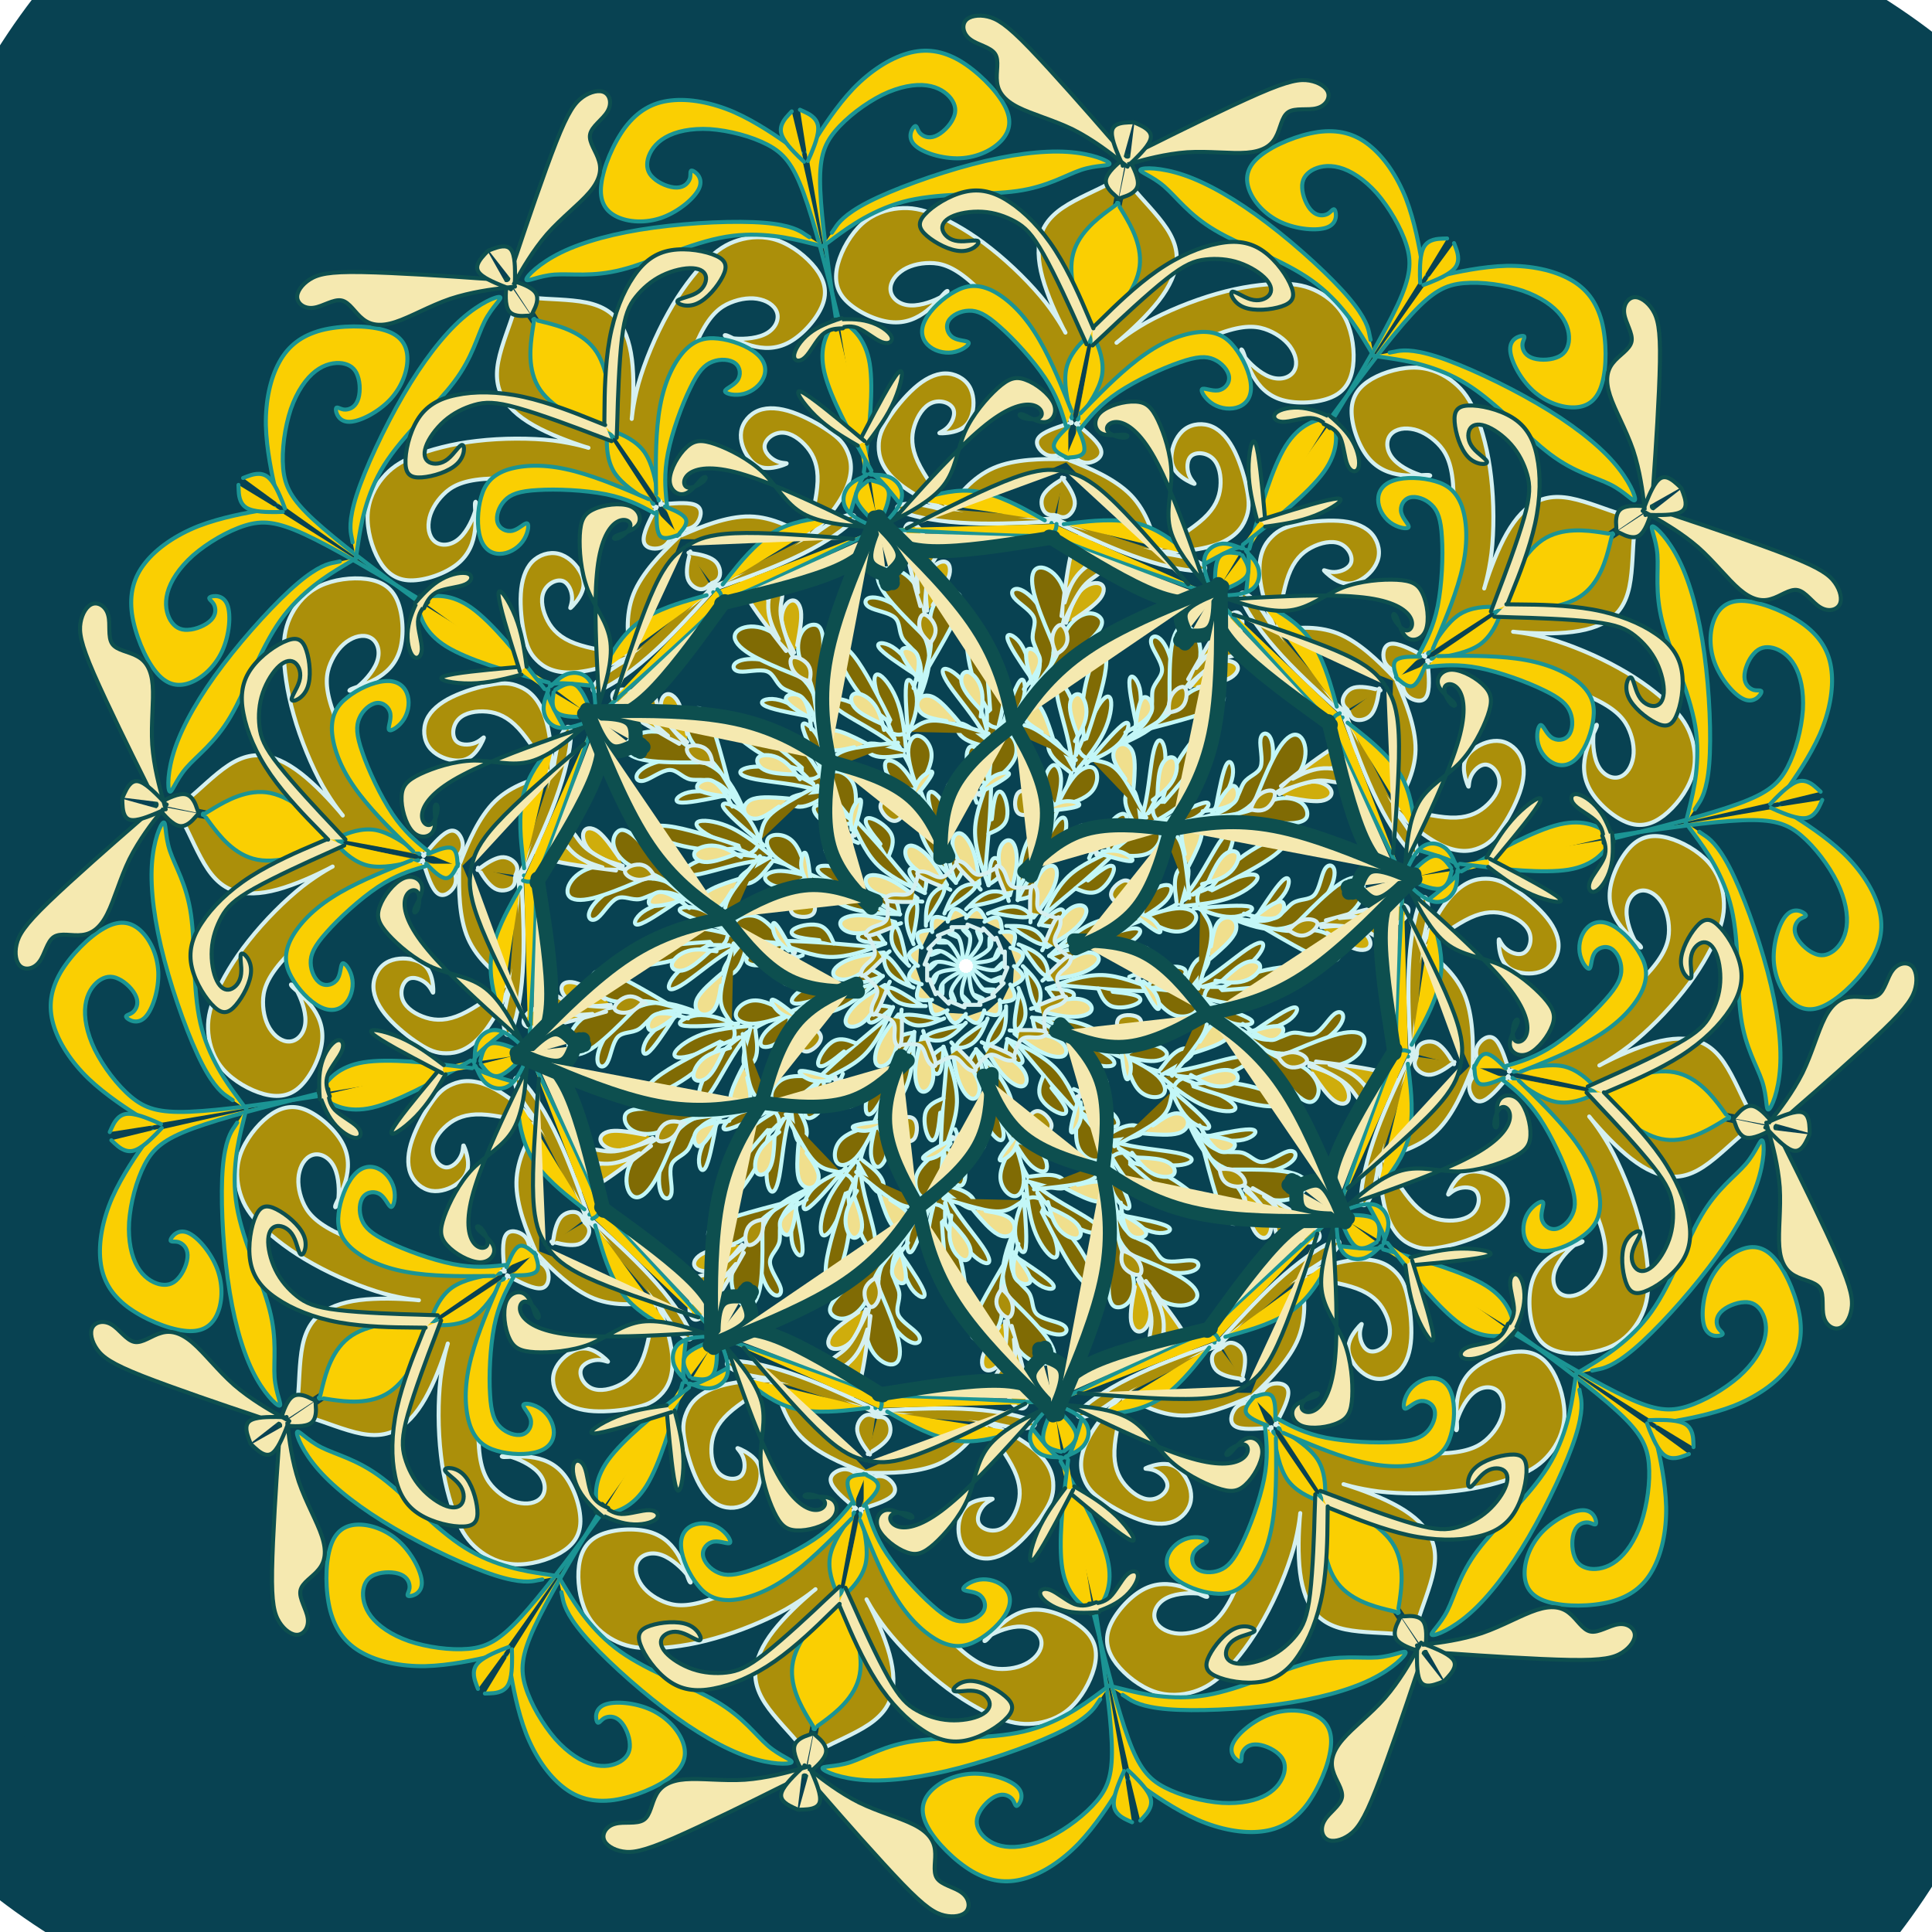 <?xml version="1.0" encoding="utf-8"?>
<!-- Generator: https://www.toybytoy.com/console/Draw-mandala -->
<svg width="712" class="" height="712" viewBox="-124 -124 960 960" xmlns="http://www.w3.org/2000/svg" xmlns:xlink="http://www.w3.org/1999/xlink"><style>symbol{overflow: visible;}</style><defs><symbol id="fig1"><circle cx="56" cy="-335.3" r="335.4" fill="#084252" stroke="none" stroke-width="0"></circle></symbol><symbol id="fig2"><path d="M-21.6,19.9L-25.1,17.6C-28.5,15.3,-35.5,10.8,-37.9,10.8C-40.3,10.8,-38.1,15.3,-34.4,17.6C-30.7,19.9,-25.3,19.9,-22.7,19.9L-20,19.9" fill="#806b04" stroke="#c3f7f7" stroke-width="2" stroke-linecap="round"></path></symbol><symbol id="fig3"><path d="M9.6,-47.3L10.5,-57.9C11.5,-68.4,13.3,-89.5,12.1,-104.9C10.9,-120.4,6.7,-130.3,2.1,-136.9C-2.4,-143.6,-7.2,-147.1,-9.7,-147.6C-12.3,-148.1,-12.5,-145.7,-8.3,-139.5C-4,-133.2,4.8,-123.1,9.1,-114.8C13.3,-106.5,13.1,-100.1,10.9,-92.7C8.8,-85.2,4.8,-76.7,4.5,-67.7C4.3,-58.8,7.7,-49.5,9.5,-44.8L11.2,-40.1" fill="#806b04" stroke="#c3f7f7" stroke-width="2" stroke-linecap="round"></path></symbol><symbol id="fig4"><path d="M11.2,-40.1L11.3,-42.5C11.5,-44.9,11.7,-49.7,12.7,-52C13.6,-54.3,15.2,-54,16.3,-52.4C17.3,-50.8,17.9,-47.9,17.1,-45.7C16.3,-43.6,14.1,-42.3,13.1,-41.6L12,-40.9" fill="#806b04" stroke="#c3f7f7" stroke-width="2" stroke-linecap="round"></path></symbol><symbol id="fig5"><path d="M12.8,-72.9L13.1,-75.3C13.3,-77.7,13.9,-82.5,14.9,-84.9C16,-87.3,17.6,-87.3,18.9,-84.5C20.3,-81.7,21.3,-76.1,20,-72.5C18.7,-68.9,14.9,-67.3,13.1,-66.5L11.2,-65.7" fill="#806b04" stroke="#c3f7f7" stroke-width="2" stroke-linecap="round"></path></symbol><symbol id="fig6"><path d="M9.6,-90.5L7.9,-91.9C6.1,-93.2,2.7,-95.9,1.2,-99.5C-0.3,-103.1,0.3,-107.6,1.9,-108.8C3.5,-110,6.1,-107.9,7.9,-104.3C9.6,-100.7,10.4,-95.6,10.8,-93.1L11.2,-90.5" fill="#806b04" stroke="#c3f7f7" stroke-width="2" stroke-linecap="round"></path></symbol><symbol id="fig7"><path d="M11.2,-90.5L11.5,-94C11.7,-97.5,12.3,-104.4,14.1,-109.1C16,-113.7,19.2,-116.1,21.7,-114.8C24.3,-113.5,26.1,-108.4,24.5,-103.9C22.9,-99.3,17.9,-95.3,15.3,-93.3L12.8,-91.3" fill="#806b04" stroke="#c3f7f7" stroke-width="2" stroke-linecap="round"></path></symbol><symbol id="fig8"><path d="M10.4,-117.7L10.4,-122.9C10.4,-128.1,10.4,-138.5,11.3,-144.5C12.3,-150.5,14.1,-152.1,15.9,-149.7C17.6,-147.3,19.2,-140.9,18.8,-133.7C18.4,-126.5,16,-118.5,14.8,-114.5L13.6,-110.5" fill="#806b04" stroke="#c3f7f7" stroke-width="2" stroke-linecap="round"></path></symbol><symbol id="fig9"><path d="M12.8,-110.5L9.7,-112.9C6.7,-115.3,0.5,-120.1,-2.4,-120.5C-5.3,-120.9,-5.1,-116.9,-2.4,-114.3C0.3,-111.6,5.3,-110.3,7.9,-109.6L10.4,-108.9" fill="#806b04" stroke="#c3f7f7" stroke-width="2" stroke-linecap="round"></path></symbol><symbol id="fig10"><path d="M11.2,-126.5L9.6,-129.3C8,-132.1,4.8,-137.7,2.7,-146C0.5,-154.3,-0.5,-165.2,0.7,-169.5C1.9,-173.7,5.3,-171.3,7.6,-163.2C9.9,-155.1,10.9,-141.2,11.5,-134.3L12,-127.3" fill="#806b04" stroke="#c3f7f7" stroke-width="2" stroke-linecap="round"></path></symbol><symbol id="fig11"><path d="M89.6,-73.7L87.7,-77.2C85.9,-80.7,82.1,-87.6,79.1,-92.3C76,-96.9,73.6,-99.3,70.1,-100.7C66.7,-102,62.1,-102.3,59.5,-103.6C56.8,-104.9,56,-107.3,55.6,-108.5L55.2,-109.7" fill="#806b04" stroke="#c3f7f7" stroke-width="2" stroke-linecap="round"></path></symbol><symbol id="fig12"><path d="M96,-72.9L101.5,-72.7C106.9,-72.4,117.9,-71.9,126.1,-73.2C134.4,-74.5,140,-77.7,144.1,-82.7C148.3,-87.6,150.9,-94.3,152,-100.3C153.1,-106.3,152.5,-111.6,150.9,-114C149.3,-116.4,146.7,-115.9,146.3,-112.4C145.9,-108.9,147.7,-102.5,146.4,-98.9C145.1,-95.3,140.5,-94.5,138.1,-91.1C135.7,-87.6,135.5,-81.5,128.5,-77.6C121.6,-73.7,108,-72.1,101.2,-71.3L94.4,-70.5" fill="#806b04" stroke="#c3f7f7" stroke-width="2" stroke-linecap="round"></path></symbol><symbol id="fig13"><path d="M96.8,-70.5L99.9,-70.7C102.9,-70.8,109.1,-71.1,114,-73.7C118.9,-76.4,122.7,-81.5,119.1,-81.2C115.5,-80.9,104.5,-75.3,99.1,-72.5L93.6,-69.7" fill="#806b04" stroke="#c3f7f7" stroke-width="2" stroke-linecap="round"></path></symbol><symbol id="fig14"><path d="M120,-73.7L123.7,-74.1C127.5,-74.5,134.9,-75.3,140.4,-77.1C145.9,-78.8,149.3,-81.5,153.3,-82.7C157.3,-83.9,161.9,-83.6,164.9,-82.1C168,-80.7,169.6,-78,169.6,-75.6C169.6,-73.2,168,-71.1,160.5,-70.9C153.1,-70.8,139.7,-72.7,133.1,-73.6L126.4,-74.5" fill="#806b04" stroke="#c3f7f7" stroke-width="2" stroke-linecap="round"></path></symbol><symbol id="fig15"><path d="M144,-83.3L145.9,-87.9C147.7,-92.4,151.5,-101.5,154.9,-107.2C158.4,-112.9,161.6,-115.3,164.1,-114.9C166.7,-114.5,168.5,-111.3,168.7,-106.9C168.8,-102.5,167.2,-96.9,162.3,-92.1C157.3,-87.3,149.1,-83.3,144.9,-81.3L140.8,-79.3" fill="#806b04" stroke="#c3f7f7" stroke-width="2" stroke-linecap="round"></path></symbol><symbol id="fig16"><path d="M124,-77.7L124.9,-82.7C125.9,-87.6,127.7,-97.5,129.6,-100.4C131.5,-103.3,133.3,-99.3,132.5,-94.4C131.7,-89.5,128.3,-83.6,126.5,-80.7L124.8,-77.7" fill="#806b04" stroke="#c3f7f7" stroke-width="2" stroke-linecap="round"></path></symbol><symbol id="fig17"><path d="M36,-75.3L36.9,-76.9C37.9,-78.5,39.7,-81.7,39.7,-85.2C39.7,-88.7,37.9,-92.4,36.9,-90.4C36,-88.4,36,-80.7,36,-76.8L36,-72.9" fill="#f0df8d" stroke="#c3f7f7" stroke-width="2" stroke-linecap="round"></path></symbol><symbol id="fig18"><path d="M40.8,-78.5L42.3,-79.3C43.7,-80.1,46.7,-81.7,50.1,-81.9C53.6,-82,57.6,-80.7,55.9,-79.6C54.1,-78.5,46.7,-77.7,42.9,-77.3L39.2,-76.9" fill="#f0df8d" stroke="#c3f7f7" stroke-width="2" stroke-linecap="round"></path></symbol><symbol id="fig19"><path d="M79.2,-92.9L77.9,-94.8C76.5,-96.7,73.9,-100.4,73.3,-103.6C72.8,-106.8,74.4,-109.5,76.7,-110.1C78.9,-110.8,81.9,-109.5,83.1,-105.5C84.3,-101.5,83.7,-94.8,83.5,-91.5L83.2,-88.1" fill="#f0df8d" stroke="#c3f7f7" stroke-width="2" stroke-linecap="round"></path></symbol><symbol id="fig20"><path d="M95.2,-85.7L95.3,-88.5C95.5,-91.3,95.7,-96.9,97.5,-100.3C99.2,-103.6,102.4,-104.7,103.9,-102.8C105.3,-100.9,105.1,-96.1,102.9,-92.3C100.8,-88.4,96.8,-85.5,94.8,-84L92.8,-82.5" fill="#f0df8d" stroke="#c3f7f7" stroke-width="2" stroke-linecap="round"></path></symbol><symbol id="fig21"><path d="M122.4,-76.1L124.3,-79.3C126.1,-82.5,129.9,-88.9,132.4,-89.5C134.9,-90,136.3,-84.7,133.6,-81.6C130.9,-78.5,124.3,-77.7,120.9,-77.3L117.6,-76.9" fill="#f0df8d" stroke="#c3f7f7" stroke-width="2" stroke-linecap="round"></path></symbol><symbol id="fig22"><path d="M32,-21.7L32.4,-26.1C32.8,-30.5,33.6,-39.3,36,-44.4C38.4,-49.5,42.4,-50.8,44.1,-49.2C45.9,-47.6,45.3,-43.1,43.2,-38.4C41.1,-33.7,37.3,-28.9,35.5,-26.5L33.6,-24.1" fill="#f0df8d" stroke="#c3f7f7" stroke-width="2" stroke-linecap="round"></path></symbol><symbol id="fig23"><path d="M-16.8,-16.9L-16.9,-18.4C-17.1,-19.9,-17.3,-22.8,-16.1,-23.9C-14.9,-24.9,-12.3,-24.1,-10.9,-23.7L-9.6,-23.3" fill="#f0df8d" stroke="#c3f7f7" stroke-width="2" stroke-linecap="round"></path></symbol><symbol id="fig24"><path d="M-4,-1.7L-5.6,-3.1C-7.2,-4.4,-10.4,-7.1,-13.1,-7.5C-15.7,-7.9,-17.9,-6,-17.7,-5.6C-17.6,-5.2,-15.2,-6.3,-14,-6.8L-12.8,-7.3" fill="#f0df8d" stroke="#c3f7f7" stroke-width="2" stroke-linecap="round"></path></symbol><symbol id="fig25"><path d="M110.4,-142.5L113.6,-148.1C116.8,-153.7,123.2,-164.9,127.7,-170.7C132.3,-176.4,134.9,-176.7,136.4,-174.4C137.9,-172.1,138.1,-167.3,134.1,-163.3C130.1,-159.3,121.9,-156.1,117.3,-152.3C112.8,-148.4,112,-143.9,111.6,-141.6L111.2,-139.3" fill="#cfad0c" stroke="#d5f0f0" stroke-width="2" stroke-linecap="round"></path></symbol><symbol id="fig26"><path d="M115.2,-138.5L118.4,-139.2C121.6,-139.9,128,-141.2,131.6,-143.3C135.2,-145.5,136,-148.4,134.1,-150.1C132.3,-151.9,127.7,-152.4,123.5,-150.3C119.2,-148.1,115.2,-143.3,113.2,-140.9L111.2,-138.5" fill="#cfad0c" stroke="#d5f0f0" stroke-width="2" stroke-linecap="round"></path></symbol><symbol id="fig27"><path d="M114.4,-148.1L116,-150C117.6,-151.9,120.8,-155.6,125.1,-158C129.3,-160.4,134.7,-161.5,136.9,-160.5C139.2,-159.6,138.4,-156.7,136.3,-155.3C134.1,-154,130.7,-154.3,126.1,-151.9C121.6,-149.5,116,-144.4,113.2,-141.9L110.4,-139.3" fill="#ab8f0a" stroke="#d5f0f0" stroke-width="2" stroke-linecap="round"></path></symbol><symbol id="fig28"><path d="M100.8,-126.5L100.8,-128C100.8,-129.5,100.8,-132.4,102.4,-134.9C104,-137.5,107.2,-139.6,108.7,-138.3C110.1,-136.9,109.9,-132.1,108,-129.5C106.1,-126.8,102.7,-126.3,100.9,-126L99.2,-125.7" fill="#ab8f0a" stroke="#d5f0f0" stroke-width="2" stroke-linecap="round"></path></symbol><symbol id="fig29"><path d="M64.8,-56.9L62.3,-57.1C59.7,-57.2,54.7,-57.5,53.2,-60C51.7,-62.5,53.9,-67.3,56.1,-69.1C58.4,-70.8,60.8,-69.5,62.3,-66.7C63.7,-63.9,64.3,-59.6,64.5,-57.5L64.8,-55.3" fill="#ab8f0a" stroke="#d5f0f0" stroke-width="2" stroke-linecap="round"></path></symbol><symbol id="fig30"><path d="M19.2,-36.9L18.1,-39.5C17.1,-42,14.9,-47.1,15.1,-48.9C15.2,-50.8,17.6,-49.5,18.9,-47.1C20.3,-44.7,20.5,-41.2,22.7,-39.7C24.8,-38.3,28.8,-38.8,30.8,-39.1L32.8,-39.3" fill="#ab8f0a" stroke="#d5f0f0" stroke-width="2" stroke-linecap="round"></path></symbol><symbol id="fig31"><path d="M0.8,-19.3L-7.2,-19.3" fill="#ab8f0a" stroke="#d5f0f0" stroke-width="2" stroke-linecap="round"></path></symbol><symbol id="fig32"><path d="M96,-202.5L94.5,-208.3C93.1,-214,90.1,-225.5,82,-233.9C73.9,-242.3,60.5,-247.6,53.9,-250.3L47.2,-252.9" fill="#ab8f0a" stroke="#d5f0f0" stroke-width="2" stroke-linecap="round"></path></symbol><symbol id="fig33"><path d="M94.4,-206.5L98.9,-209.2C103.5,-211.9,112.5,-217.2,118.1,-222.4C123.7,-227.6,125.9,-232.7,126.4,-238C126.9,-243.3,125.9,-248.9,122.8,-252C119.7,-255.1,114.7,-255.6,112.1,-253.6C109.6,-251.6,109.6,-247.1,110.8,-244C112,-240.9,114.4,-239.3,113.3,-239.6C112.3,-239.9,107.7,-242,105.1,-244.8C102.4,-247.6,101.6,-251.1,102.3,-255.2C102.9,-259.3,105.1,-264.1,108.8,-266.8C112.5,-269.5,117.9,-270,122.4,-268C126.9,-266,130.7,-261.5,133.6,-255.5C136.5,-249.5,138.7,-242,139.7,-236.3C140.8,-230.5,140.8,-226.5,138.9,-222C137.1,-217.5,133.3,-212.4,123.7,-209.2C114.1,-206,98.7,-204.7,84.1,-207.3C69.6,-210,56,-216.7,49.2,-220L42.4,-223.3" fill="#ab8f0a" stroke="#d5f0f0" stroke-width="2" stroke-linecap="round"></path></symbol><symbol id="fig34"><path d="M44,-224.1L43.1,-224.1C42.1,-224.1,40.3,-224.1,38.9,-225.9C37.6,-227.6,36.8,-231.1,38.5,-234.1C40.3,-237.2,44.5,-239.9,46.7,-241.2L48.8,-242.5" fill="#ab8f0a" stroke="#d5f0f0" stroke-width="2" stroke-linecap="round"></path></symbol><symbol id="fig35"><path d="M-10.4,-226.5L-13.6,-227.3C-16.8,-228.1,-23.2,-229.7,-28.1,-229.7C-33.1,-229.7,-36.5,-228.1,-32.5,-226C-28.5,-223.9,-17.1,-221.2,-3.2,-220.3C10.7,-219.3,26.9,-220.1,35.1,-220.5L43.2,-220.9" fill="#ab8f0a" stroke="#d5f0f0" stroke-width="2" stroke-linecap="round"></path></symbol><symbol id="fig36"><path d="M212.8,-146.5L211.7,-147.2C210.7,-147.9,208.5,-149.2,207.7,-152.1C206.9,-155.1,207.5,-159.6,211.1,-160.1C214.7,-160.7,221.3,-157.2,224.7,-155.5L228,-153.7" fill="#ab8f0a" stroke="#d5f0f0" stroke-width="2" stroke-linecap="round"></path></symbol><symbol id="fig37"><path d="M228,-153.7L230.1,-160.4C232.3,-167.1,236.5,-180.4,239.2,-195.7C241.9,-211.1,242.9,-228.4,242,-239.6C241.1,-250.8,238.1,-255.9,234.3,-259.7C230.4,-263.6,225.6,-266.3,221.1,-266.9C216.5,-267.6,212.3,-266.3,210.4,-263.2C208.5,-260.1,209.1,-255.3,212.7,-251.5C216.3,-247.6,222.9,-244.7,226.8,-243.7C230.7,-242.8,231.7,-243.9,229.6,-244C227.5,-244.1,222.1,-243.3,216.4,-244C210.7,-244.7,204.5,-246.8,199.7,-252.8C194.9,-258.8,191.5,-268.7,191.6,-276C191.7,-283.3,195.5,-288.1,201.7,-291.7C208,-295.3,216.8,-297.7,224.3,-297.3C231.7,-296.9,237.9,-293.7,242.5,-289.9C247.2,-286,250.4,-281.5,253.5,-273.9C256.5,-266.3,259.5,-255.6,260.9,-243.1C262.4,-230.5,262.4,-216.1,261.1,-205.1C259.7,-194,257.1,-186.3,257.5,-187.7C257.9,-189.2,261.3,-199.9,265.5,-208.7C269.6,-217.5,274.4,-224.4,280,-228.5C285.6,-232.7,292,-234,300.4,-232.4C308.8,-230.8,319.2,-226.3,325.1,-224.7C330.9,-223.1,332.3,-224.4,332.9,-225.1L333.6,-225.7" fill="#ab8f0a" stroke="#d5f0f0" stroke-width="2" stroke-linecap="round"></path></symbol><symbol id="fig38"><path d="M229.6,-155.3L232,-159.2C234.4,-163.1,239.2,-170.8,245.2,-174.7C251.2,-178.5,258.4,-178.5,262,-178.5L265.6,-178.5" fill="#facf02" stroke="#1b9494" stroke-width="2" stroke-linecap="round"></path></symbol><symbol id="fig39"><path d="M224.8,-154.5L226.7,-158C228.5,-161.5,232.3,-168.4,234.4,-178.9C236.5,-189.5,237.1,-203.6,236.5,-212.8C236,-222,234.4,-226.3,231.3,-229.2C228.3,-232.1,223.7,-233.7,220.5,-232.8C217.3,-231.9,215.5,-228.4,216.3,-225.2C217.1,-222,220.5,-219.1,219.9,-218C219.2,-216.9,214.4,-217.7,210.8,-220.4C207.2,-223.1,204.8,-227.6,204.8,-231.7C204.8,-235.9,207.2,-239.6,212.7,-241.3C218.1,-243.1,226.7,-242.8,233.1,-240.9C239.5,-239.1,243.7,-235.6,246.3,-228.7C248.8,-221.7,249.6,-211.3,246.9,-198.9C244.3,-186.5,238.1,-172.1,235.1,-164.9L232,-157.7" fill="#facf02" stroke="#1b9494" stroke-width="2" stroke-linecap="round"></path></symbol><symbol id="fig40"><path d="M263.2,-174.5L266.5,-182.1C269.9,-189.7,276.5,-204.9,286.3,-211.6C296,-218.3,308.8,-216.4,315.2,-215.5L321.6,-214.5" fill="#facf02" stroke="#1b9494" stroke-width="2" stroke-linecap="round"></path></symbol><symbol id="fig41"><path d="M225.6,-153.7L223.1,-153.7C220.5,-153.7,215.5,-153.7,213.6,-151.9C211.7,-150,213.1,-146.3,213.7,-144.4L214.4,-142.5" fill="#facf02" stroke="#1b9494" stroke-width="2" stroke-linecap="round"></path></symbol><symbol id="fig42"><path d="M189.6,-120.9L194.7,-116.9C199.7,-112.9,209.9,-104.9,215.5,-95.7C221.1,-86.5,222.1,-76.1,222.7,-70.9L223.2,-65.7" fill="#facf02" stroke="#1b9494" stroke-width="2" stroke-linecap="round"></path></symbol><symbol id="fig43"><path d="M139.2,-185.7L139.6,-189.3C140,-192.9,140.8,-200.1,140.4,-203.7C140,-207.3,138.4,-207.3,139.3,-206C140.3,-204.7,143.7,-202,145.1,-198.1C146.4,-194.3,145.6,-189.2,141.3,-186.7C137.1,-184.1,129.3,-184.1,125.5,-184.1L121.6,-184.1" fill="#facf02" stroke="#1b9494" stroke-width="2" stroke-linecap="round"></path></symbol><symbol id="fig44"><path d="M124,-184.9L123.9,-188.5C123.7,-192.1,123.5,-199.3,125.5,-202.7C127.5,-206,131.7,-205.5,133.9,-205.2L136,-204.9" fill="#facf02" stroke="#1b9494" stroke-width="2" stroke-linecap="round"></path></symbol><symbol id="fig45"><path d="M140.8,-207.3L143.6,-217.3C146.4,-227.3,152,-247.3,158.8,-258.3C165.6,-269.2,173.6,-271.1,177.6,-272L181.6,-272.9" fill="#facf02" stroke="#1b9494" stroke-width="2" stroke-linecap="round"></path></symbol><symbol id="fig46"><path d="M181.6,-272.9L188.9,-282.8C196.3,-292.7,210.9,-312.4,221.5,-323.9C232,-335.3,238.4,-338.5,247.3,-339.3C256.3,-340.1,267.7,-338.5,276.7,-335.5C285.6,-332.4,292,-327.9,295.6,-323.2C299.2,-318.5,300,-313.7,299.5,-310C298.9,-306.3,297.1,-303.6,293.3,-302.3C289.6,-300.9,284,-300.9,280.7,-302.4C277.3,-303.9,276.3,-306.8,276.5,-309.1C276.8,-311.3,278.4,-312.9,276.8,-313.1C275.2,-313.2,270.4,-311.9,270.4,-306.5C270.4,-301.2,275.2,-291.9,281.7,-285.9C288.3,-279.9,296.5,-277.2,302.9,-277.6C309.3,-278,313.9,-281.5,316.1,-289.6C318.4,-297.7,318.4,-310.5,315.9,-320.3C313.3,-330,308.3,-336.7,300.1,-341.2C292,-345.7,280.8,-348.1,268.7,-347.9C256.5,-347.6,243.5,-344.7,236.9,-343.2L230.4,-341.7" fill="#facf02" stroke="#1b9494" stroke-width="2" stroke-linecap="round"></path></symbol><symbol id="fig47"><path d="M-338.4,-227.3L-339.7,-230.7C-341.1,-234,-343.7,-240.7,-347.2,-243.2C-350.7,-245.7,-354.9,-244.1,-357.1,-243.3L-359.2,-242.5" fill="#facf02" stroke="#1b9494" stroke-width="2" stroke-linecap="round"></path></symbol><symbol id="fig48"><path d="M-304.8,-210.5L-305.3,-213.2C-305.9,-215.9,-306.9,-221.2,-302.8,-234C-298.7,-246.8,-289.3,-267.1,-279.6,-283.7C-269.9,-300.4,-259.7,-313.5,-250.5,-321.6C-241.3,-329.7,-233.1,-332.9,-231.6,-332.4C-230.1,-331.9,-235.5,-327.6,-239.2,-320.3C-242.9,-312.9,-245.1,-302.5,-254.3,-290.3C-263.5,-278,-279.7,-263.9,-289.1,-248.9C-298.4,-234,-300.8,-218.3,-302,-210.4L-303.2,-202.5" fill="#facf02" stroke="#1b9494" stroke-width="2" stroke-linecap="round"></path></symbol><symbol id="fig49"><path d="M-42.4,-217.7L-54,-212.1C-65.6,-206.5,-88.8,-195.3,-102.3,-189.2C-115.7,-183.1,-119.5,-182,-121.7,-182.3C-124,-182.5,-124.8,-184.1,-125.2,-184.9L-125.6,-185.7" fill="#facf02" stroke="#1b9494" stroke-width="2" stroke-linecap="round"></path></symbol><symbol id="fig50"><path d="M-36.8,-220.9L-28.7,-230C-20.5,-239.1,-4.3,-257.2,7.9,-267.3C20,-277.5,28,-279.6,32.7,-278.8C37.3,-278,38.7,-274.3,36.9,-272.7C35.2,-271.1,30.4,-271.6,28.1,-272.5C25.9,-273.5,26.1,-274.8,28.7,-273.9C31.2,-272.9,36,-269.7,39.6,-270.3C43.2,-270.8,45.6,-275.1,43.5,-279.7C41.3,-284.4,34.7,-289.5,29.6,-291.3C24.5,-293.2,21.1,-291.9,15.7,-287.1C10.4,-282.3,3.2,-274,-0.7,-265.1C-4.5,-256.1,-5.1,-246.5,-11.1,-238.8C-17.1,-231.1,-28.5,-225.2,-34.3,-222.3L-40,-219.3" fill="#f5e9b0" stroke="#0d4f4f" stroke-width="2" stroke-linecap="round"></path></symbol><symbol id="fig51"><path d="M144.8,-220.9L143.7,-225.1C142.7,-229.2,140.5,-237.5,140.4,-246.1C140.3,-254.8,142.1,-263.9,143.9,-259.6C145.6,-255.3,147.2,-237.7,148,-228.9L148.8,-220.1" fill="#f5e9b0" stroke="#0d4f4f" stroke-width="2" stroke-linecap="round"></path></symbol><symbol id="fig52"><path d="M184,-271.3L181.2,-272.7C178.4,-274,172.8,-276.7,167.2,-277.3C161.6,-278,156,-276.7,154,-274.8C152,-272.9,153.6,-270.5,157.3,-270.4C161.1,-270.3,166.9,-272.4,171.2,-272.3C175.5,-272.1,178.1,-269.7,179.5,-268.5L180.8,-267.3" fill="#f5e9b0" stroke="#0d4f4f" stroke-width="2" stroke-linecap="round"></path></symbol><symbol id="fig53"><path d="M260.8,-176.1L264.1,-184.9C267.5,-193.7,274.1,-211.3,277.3,-222.7C280.5,-234,280.3,-239.1,278.8,-244.3C277.3,-249.5,274.7,-254.8,270.8,-259.2C266.9,-263.6,261.9,-267.1,258,-268.4C254.1,-269.7,251.5,-268.9,250.3,-266.7C249.1,-264.4,249.3,-260.7,251.9,-257.5C254.4,-254.3,259.2,-251.6,258.9,-250.3C258.7,-248.9,253.3,-248.9,249.5,-252.9C245.6,-256.9,243.2,-264.9,242.8,-270.3C242.4,-275.6,244,-278.3,249.6,-278.5C255.2,-278.8,264.8,-276.7,271.5,-272.5C278.1,-268.4,281.9,-262.3,283.7,-253.3C285.6,-244.4,285.6,-232.7,282.8,-219.9C280,-207.1,274.4,-193.2,271.6,-186.3L268.8,-179.3" fill="#f5e9b0" stroke="#0d4f4f" stroke-width="2" stroke-linecap="round"></path></symbol><symbol id="fig54"><path d="M323.2,-216.1L323.1,-218.4C322.9,-220.7,322.7,-225.2,325.6,-227.2C328.5,-229.2,334.7,-228.7,337.7,-228.4L340.8,-228.1" fill="#f5e9b0" stroke="#0d4f4f" stroke-width="2" stroke-linecap="round"></path></symbol><symbol id="fig55"><path d="M340.8,-228.1L341.7,-242C342.7,-255.9,344.5,-283.6,344.8,-300.1C345.1,-316.7,343.7,-322,341.2,-326C338.7,-330,334.9,-332.7,331.9,-332.3C328.8,-331.9,326.4,-328.4,327.1,-324C327.7,-319.6,331.5,-314.3,330.7,-310.3C329.9,-306.3,324.5,-303.6,321.5,-299.7C318.4,-295.9,317.6,-290.8,320,-283.5C322.4,-276.1,328,-266.5,331.5,-256.3C334.9,-246,336.3,-235.1,336.9,-229.6L337.6,-224.1" fill="#f5e9b0" stroke="#0d4f4f" stroke-width="2" stroke-linecap="round"></path></symbol><symbol id="fig56"><path d="M336.8,-227.3L338.1,-230.7C339.5,-234,342.1,-240.7,345.2,-242.4C348.3,-244.1,351.7,-240.9,353.5,-239.3L355.2,-237.7" fill="#f5e9b0" stroke="#0d4f4f" stroke-width="2" stroke-linecap="round"></path></symbol><symbol id="fig57"><path d="M110.4,-189.7L103.1,-198.3C95.7,-206.8,81.1,-223.9,70.9,-233.2C60.8,-242.5,55.2,-244.1,52.4,-244.9L49.6,-245.7" fill="#f5e9b0" stroke="#0d4f4f" stroke-width="2" stroke-linecap="round"></path></symbol><symbol id="fig58"><path d="M-41.6,-216.1L-43.7,-212.8C-45.9,-209.5,-50.1,-202.8,-63.5,-196.8C-76.8,-190.8,-99.2,-185.5,-110.4,-182.8L-121.6,-180.1" fill="#f5e9b0" stroke="#0d4f4f" stroke-width="7" stroke-linecap="round"></path></symbol><symbol id="fig59"><path d="M-43.2,-223.3L-44.5,-220.3C-45.9,-217.2,-48.5,-211.1,-49.3,-206.5C-50.1,-202,-49.1,-199.1,-46.1,-197.1C-43.2,-195.1,-38.4,-194,-36.9,-192.9C-35.5,-191.9,-37.3,-190.8,-38.3,-190.3L-39.2,-189.7" fill="#f5e9b0" stroke="#0d4f4f" stroke-width="7" stroke-linecap="round"></path></symbol><symbol id="fig60"><path d="M-8.8,-54.5L-11.3,-60.3C-13.9,-66,-18.9,-77.5,-28.8,-85.3C-38.7,-93.2,-53.3,-97.5,-60.7,-99.6L-68,-101.7" fill="#f5e9b0" stroke="#0d4f4f" stroke-width="7" stroke-linecap="round"></path></symbol><symbol id="fig61"><path d="M-68,-101.7L-74.8,-106C-81.6,-110.3,-95.2,-118.8,-115.1,-122.9C-134.9,-127.1,-161.1,-126.8,-174.1,-126.7L-187.2,-126.5" fill="#f5e9b0" stroke="#0d4f4f" stroke-width="7" stroke-linecap="round"></path></symbol></defs><g transform="translate(356, 356)"><g id="layer1"><use xlink:href="#fig1" transform="rotate(0)"></use><use xlink:href="#fig1" transform="rotate(22.5)"></use><use xlink:href="#fig1" transform="rotate(45)"></use><use xlink:href="#fig1" transform="rotate(67.5)"></use><use xlink:href="#fig1" transform="rotate(90)"></use><use xlink:href="#fig1" transform="rotate(112.5)"></use><use xlink:href="#fig1" transform="rotate(135)"></use><use xlink:href="#fig1" transform="rotate(157.5)"></use><use xlink:href="#fig1" transform="rotate(180)"></use><use xlink:href="#fig1" transform="rotate(202.5)"></use><use xlink:href="#fig1" transform="rotate(225)"></use><use xlink:href="#fig1" transform="rotate(247.5)"></use><use xlink:href="#fig1" transform="rotate(270)"></use><use xlink:href="#fig1" transform="rotate(292.5)"></use><use xlink:href="#fig1" transform="rotate(315)"></use><use xlink:href="#fig1" transform="rotate(337.5)"></use></g><g id="layer2"><use xlink:href="#fig2" transform="rotate(0)"></use><use xlink:href="#fig2" transform="rotate(22.5)"></use><use xlink:href="#fig2" transform="rotate(45)"></use><use xlink:href="#fig2" transform="rotate(67.5)"></use><use xlink:href="#fig2" transform="rotate(90)"></use><use xlink:href="#fig2" transform="rotate(112.5)"></use><use xlink:href="#fig2" transform="rotate(135)"></use><use xlink:href="#fig2" transform="rotate(157.5)"></use><use xlink:href="#fig2" transform="rotate(180)"></use><use xlink:href="#fig2" transform="rotate(202.5)"></use><use xlink:href="#fig2" transform="rotate(225)"></use><use xlink:href="#fig2" transform="rotate(247.5)"></use><use xlink:href="#fig2" transform="rotate(270)"></use><use xlink:href="#fig2" transform="rotate(292.5)"></use><use xlink:href="#fig2" transform="rotate(315)"></use><use xlink:href="#fig2" transform="rotate(337.5)"></use></g><g id="layer3"><use xlink:href="#fig3" transform="rotate(0)"></use><use xlink:href="#fig3" transform="rotate(22.5)"></use><use xlink:href="#fig3" transform="rotate(45)"></use><use xlink:href="#fig3" transform="rotate(67.5)"></use><use xlink:href="#fig3" transform="rotate(90)"></use><use xlink:href="#fig3" transform="rotate(112.5)"></use><use xlink:href="#fig3" transform="rotate(135)"></use><use xlink:href="#fig3" transform="rotate(157.5)"></use><use xlink:href="#fig3" transform="rotate(180)"></use><use xlink:href="#fig3" transform="rotate(202.5)"></use><use xlink:href="#fig3" transform="rotate(225)"></use><use xlink:href="#fig3" transform="rotate(247.5)"></use><use xlink:href="#fig3" transform="rotate(270)"></use><use xlink:href="#fig3" transform="rotate(292.5)"></use><use xlink:href="#fig3" transform="rotate(315)"></use><use xlink:href="#fig3" transform="rotate(337.5)"></use></g><g id="layer4"><use xlink:href="#fig4" transform="rotate(0)"></use><use xlink:href="#fig4" transform="rotate(22.5)"></use><use xlink:href="#fig4" transform="rotate(45)"></use><use xlink:href="#fig4" transform="rotate(67.5)"></use><use xlink:href="#fig4" transform="rotate(90)"></use><use xlink:href="#fig4" transform="rotate(112.5)"></use><use xlink:href="#fig4" transform="rotate(135)"></use><use xlink:href="#fig4" transform="rotate(157.5)"></use><use xlink:href="#fig4" transform="rotate(180)"></use><use xlink:href="#fig4" transform="rotate(202.5)"></use><use xlink:href="#fig4" transform="rotate(225)"></use><use xlink:href="#fig4" transform="rotate(247.5)"></use><use xlink:href="#fig4" transform="rotate(270)"></use><use xlink:href="#fig4" transform="rotate(292.5)"></use><use xlink:href="#fig4" transform="rotate(315)"></use><use xlink:href="#fig4" transform="rotate(337.5)"></use></g><g id="layer5"><use xlink:href="#fig5" transform="rotate(0)"></use><use xlink:href="#fig5" transform="rotate(22.5)"></use><use xlink:href="#fig5" transform="rotate(45)"></use><use xlink:href="#fig5" transform="rotate(67.5)"></use><use xlink:href="#fig5" transform="rotate(90)"></use><use xlink:href="#fig5" transform="rotate(112.5)"></use><use xlink:href="#fig5" transform="rotate(135)"></use><use xlink:href="#fig5" transform="rotate(157.5)"></use><use xlink:href="#fig5" transform="rotate(180)"></use><use xlink:href="#fig5" transform="rotate(202.5)"></use><use xlink:href="#fig5" transform="rotate(225)"></use><use xlink:href="#fig5" transform="rotate(247.5)"></use><use xlink:href="#fig5" transform="rotate(270)"></use><use xlink:href="#fig5" transform="rotate(292.5)"></use><use xlink:href="#fig5" transform="rotate(315)"></use><use xlink:href="#fig5" transform="rotate(337.5)"></use></g><g id="layer6"><use xlink:href="#fig6" transform="rotate(0)"></use><use xlink:href="#fig6" transform="rotate(22.5)"></use><use xlink:href="#fig6" transform="rotate(45)"></use><use xlink:href="#fig6" transform="rotate(67.5)"></use><use xlink:href="#fig6" transform="rotate(90)"></use><use xlink:href="#fig6" transform="rotate(112.5)"></use><use xlink:href="#fig6" transform="rotate(135)"></use><use xlink:href="#fig6" transform="rotate(157.5)"></use><use xlink:href="#fig6" transform="rotate(180)"></use><use xlink:href="#fig6" transform="rotate(202.5)"></use><use xlink:href="#fig6" transform="rotate(225)"></use><use xlink:href="#fig6" transform="rotate(247.5)"></use><use xlink:href="#fig6" transform="rotate(270)"></use><use xlink:href="#fig6" transform="rotate(292.5)"></use><use xlink:href="#fig6" transform="rotate(315)"></use><use xlink:href="#fig6" transform="rotate(337.5)"></use></g><g id="layer7"><use xlink:href="#fig7" transform="rotate(0)"></use><use xlink:href="#fig7" transform="rotate(22.5)"></use><use xlink:href="#fig7" transform="rotate(45)"></use><use xlink:href="#fig7" transform="rotate(67.5)"></use><use xlink:href="#fig7" transform="rotate(90)"></use><use xlink:href="#fig7" transform="rotate(112.5)"></use><use xlink:href="#fig7" transform="rotate(135)"></use><use xlink:href="#fig7" transform="rotate(157.5)"></use><use xlink:href="#fig7" transform="rotate(180)"></use><use xlink:href="#fig7" transform="rotate(202.5)"></use><use xlink:href="#fig7" transform="rotate(225)"></use><use xlink:href="#fig7" transform="rotate(247.5)"></use><use xlink:href="#fig7" transform="rotate(270)"></use><use xlink:href="#fig7" transform="rotate(292.5)"></use><use xlink:href="#fig7" transform="rotate(315)"></use><use xlink:href="#fig7" transform="rotate(337.5)"></use></g><g id="layer8"><use xlink:href="#fig8" transform="rotate(0)"></use><use xlink:href="#fig8" transform="rotate(22.5)"></use><use xlink:href="#fig8" transform="rotate(45)"></use><use xlink:href="#fig8" transform="rotate(67.5)"></use><use xlink:href="#fig8" transform="rotate(90)"></use><use xlink:href="#fig8" transform="rotate(112.5)"></use><use xlink:href="#fig8" transform="rotate(135)"></use><use xlink:href="#fig8" transform="rotate(157.5)"></use><use xlink:href="#fig8" transform="rotate(180)"></use><use xlink:href="#fig8" transform="rotate(202.5)"></use><use xlink:href="#fig8" transform="rotate(225)"></use><use xlink:href="#fig8" transform="rotate(247.5)"></use><use xlink:href="#fig8" transform="rotate(270)"></use><use xlink:href="#fig8" transform="rotate(292.5)"></use><use xlink:href="#fig8" transform="rotate(315)"></use><use xlink:href="#fig8" transform="rotate(337.5)"></use></g><g id="layer9"><use xlink:href="#fig9" transform="rotate(0)"></use><use xlink:href="#fig9" transform="rotate(22.5)"></use><use xlink:href="#fig9" transform="rotate(45)"></use><use xlink:href="#fig9" transform="rotate(67.5)"></use><use xlink:href="#fig9" transform="rotate(90)"></use><use xlink:href="#fig9" transform="rotate(112.5)"></use><use xlink:href="#fig9" transform="rotate(135)"></use><use xlink:href="#fig9" transform="rotate(157.5)"></use><use xlink:href="#fig9" transform="rotate(180)"></use><use xlink:href="#fig9" transform="rotate(202.5)"></use><use xlink:href="#fig9" transform="rotate(225)"></use><use xlink:href="#fig9" transform="rotate(247.5)"></use><use xlink:href="#fig9" transform="rotate(270)"></use><use xlink:href="#fig9" transform="rotate(292.5)"></use><use xlink:href="#fig9" transform="rotate(315)"></use><use xlink:href="#fig9" transform="rotate(337.5)"></use></g><g id="layer10"><use xlink:href="#fig10" transform="rotate(0)"></use><use xlink:href="#fig10" transform="rotate(22.5)"></use><use xlink:href="#fig10" transform="rotate(45)"></use><use xlink:href="#fig10" transform="rotate(67.5)"></use><use xlink:href="#fig10" transform="rotate(90)"></use><use xlink:href="#fig10" transform="rotate(112.5)"></use><use xlink:href="#fig10" transform="rotate(135)"></use><use xlink:href="#fig10" transform="rotate(157.5)"></use><use xlink:href="#fig10" transform="rotate(180)"></use><use xlink:href="#fig10" transform="rotate(202.5)"></use><use xlink:href="#fig10" transform="rotate(225)"></use><use xlink:href="#fig10" transform="rotate(247.5)"></use><use xlink:href="#fig10" transform="rotate(270)"></use><use xlink:href="#fig10" transform="rotate(292.5)"></use><use xlink:href="#fig10" transform="rotate(315)"></use><use xlink:href="#fig10" transform="rotate(337.5)"></use></g><g id="layer11"><use xlink:href="#fig11" transform="rotate(0)"></use><use xlink:href="#fig11" transform="rotate(22.5)"></use><use xlink:href="#fig11" transform="rotate(45)"></use><use xlink:href="#fig11" transform="rotate(67.5)"></use><use xlink:href="#fig11" transform="rotate(90)"></use><use xlink:href="#fig11" transform="rotate(112.5)"></use><use xlink:href="#fig11" transform="rotate(135)"></use><use xlink:href="#fig11" transform="rotate(157.5)"></use><use xlink:href="#fig11" transform="rotate(180)"></use><use xlink:href="#fig11" transform="rotate(202.5)"></use><use xlink:href="#fig11" transform="rotate(225)"></use><use xlink:href="#fig11" transform="rotate(247.5)"></use><use xlink:href="#fig11" transform="rotate(270)"></use><use xlink:href="#fig11" transform="rotate(292.5)"></use><use xlink:href="#fig11" transform="rotate(315)"></use><use xlink:href="#fig11" transform="rotate(337.5)"></use></g><g id="layer12"><use xlink:href="#fig12" transform="rotate(0)"></use><use xlink:href="#fig12" transform="rotate(22.5)"></use><use xlink:href="#fig12" transform="rotate(45)"></use><use xlink:href="#fig12" transform="rotate(67.5)"></use><use xlink:href="#fig12" transform="rotate(90)"></use><use xlink:href="#fig12" transform="rotate(112.5)"></use><use xlink:href="#fig12" transform="rotate(135)"></use><use xlink:href="#fig12" transform="rotate(157.5)"></use><use xlink:href="#fig12" transform="rotate(180)"></use><use xlink:href="#fig12" transform="rotate(202.5)"></use><use xlink:href="#fig12" transform="rotate(225)"></use><use xlink:href="#fig12" transform="rotate(247.5)"></use><use xlink:href="#fig12" transform="rotate(270)"></use><use xlink:href="#fig12" transform="rotate(292.5)"></use><use xlink:href="#fig12" transform="rotate(315)"></use><use xlink:href="#fig12" transform="rotate(337.5)"></use></g><g id="layer13"><use xlink:href="#fig13" transform="rotate(0)"></use><use xlink:href="#fig13" transform="rotate(22.5)"></use><use xlink:href="#fig13" transform="rotate(45)"></use><use xlink:href="#fig13" transform="rotate(67.5)"></use><use xlink:href="#fig13" transform="rotate(90)"></use><use xlink:href="#fig13" transform="rotate(112.5)"></use><use xlink:href="#fig13" transform="rotate(135)"></use><use xlink:href="#fig13" transform="rotate(157.5)"></use><use xlink:href="#fig13" transform="rotate(180)"></use><use xlink:href="#fig13" transform="rotate(202.5)"></use><use xlink:href="#fig13" transform="rotate(225)"></use><use xlink:href="#fig13" transform="rotate(247.5)"></use><use xlink:href="#fig13" transform="rotate(270)"></use><use xlink:href="#fig13" transform="rotate(292.5)"></use><use xlink:href="#fig13" transform="rotate(315)"></use><use xlink:href="#fig13" transform="rotate(337.5)"></use></g><g id="layer14"><use xlink:href="#fig14" transform="rotate(0)"></use><use xlink:href="#fig14" transform="rotate(22.5)"></use><use xlink:href="#fig14" transform="rotate(45)"></use><use xlink:href="#fig14" transform="rotate(67.5)"></use><use xlink:href="#fig14" transform="rotate(90)"></use><use xlink:href="#fig14" transform="rotate(112.5)"></use><use xlink:href="#fig14" transform="rotate(135)"></use><use xlink:href="#fig14" transform="rotate(157.5)"></use><use xlink:href="#fig14" transform="rotate(180)"></use><use xlink:href="#fig14" transform="rotate(202.5)"></use><use xlink:href="#fig14" transform="rotate(225)"></use><use xlink:href="#fig14" transform="rotate(247.5)"></use><use xlink:href="#fig14" transform="rotate(270)"></use><use xlink:href="#fig14" transform="rotate(292.5)"></use><use xlink:href="#fig14" transform="rotate(315)"></use><use xlink:href="#fig14" transform="rotate(337.5)"></use></g><g id="layer15"><use xlink:href="#fig15" transform="rotate(0)"></use><use xlink:href="#fig15" transform="rotate(22.5)"></use><use xlink:href="#fig15" transform="rotate(45)"></use><use xlink:href="#fig15" transform="rotate(67.5)"></use><use xlink:href="#fig15" transform="rotate(90)"></use><use xlink:href="#fig15" transform="rotate(112.5)"></use><use xlink:href="#fig15" transform="rotate(135)"></use><use xlink:href="#fig15" transform="rotate(157.5)"></use><use xlink:href="#fig15" transform="rotate(180)"></use><use xlink:href="#fig15" transform="rotate(202.5)"></use><use xlink:href="#fig15" transform="rotate(225)"></use><use xlink:href="#fig15" transform="rotate(247.5)"></use><use xlink:href="#fig15" transform="rotate(270)"></use><use xlink:href="#fig15" transform="rotate(292.5)"></use><use xlink:href="#fig15" transform="rotate(315)"></use><use xlink:href="#fig15" transform="rotate(337.5)"></use></g><g id="layer16"><use xlink:href="#fig16" transform="rotate(0)"></use><use xlink:href="#fig16" transform="rotate(22.5)"></use><use xlink:href="#fig16" transform="rotate(45)"></use><use xlink:href="#fig16" transform="rotate(67.5)"></use><use xlink:href="#fig16" transform="rotate(90)"></use><use xlink:href="#fig16" transform="rotate(112.5)"></use><use xlink:href="#fig16" transform="rotate(135)"></use><use xlink:href="#fig16" transform="rotate(157.5)"></use><use xlink:href="#fig16" transform="rotate(180)"></use><use xlink:href="#fig16" transform="rotate(202.5)"></use><use xlink:href="#fig16" transform="rotate(225)"></use><use xlink:href="#fig16" transform="rotate(247.5)"></use><use xlink:href="#fig16" transform="rotate(270)"></use><use xlink:href="#fig16" transform="rotate(292.5)"></use><use xlink:href="#fig16" transform="rotate(315)"></use><use xlink:href="#fig16" transform="rotate(337.5)"></use></g><g id="layer17"><use xlink:href="#fig17" transform="rotate(0)"></use><use xlink:href="#fig17" transform="rotate(22.5)"></use><use xlink:href="#fig17" transform="rotate(45)"></use><use xlink:href="#fig17" transform="rotate(67.5)"></use><use xlink:href="#fig17" transform="rotate(90)"></use><use xlink:href="#fig17" transform="rotate(112.5)"></use><use xlink:href="#fig17" transform="rotate(135)"></use><use xlink:href="#fig17" transform="rotate(157.5)"></use><use xlink:href="#fig17" transform="rotate(180)"></use><use xlink:href="#fig17" transform="rotate(202.5)"></use><use xlink:href="#fig17" transform="rotate(225)"></use><use xlink:href="#fig17" transform="rotate(247.5)"></use><use xlink:href="#fig17" transform="rotate(270)"></use><use xlink:href="#fig17" transform="rotate(292.5)"></use><use xlink:href="#fig17" transform="rotate(315)"></use><use xlink:href="#fig17" transform="rotate(337.5)"></use></g><g id="layer18"><use xlink:href="#fig18" transform="rotate(0)"></use><use xlink:href="#fig18" transform="rotate(22.5)"></use><use xlink:href="#fig18" transform="rotate(45)"></use><use xlink:href="#fig18" transform="rotate(67.5)"></use><use xlink:href="#fig18" transform="rotate(90)"></use><use xlink:href="#fig18" transform="rotate(112.5)"></use><use xlink:href="#fig18" transform="rotate(135)"></use><use xlink:href="#fig18" transform="rotate(157.5)"></use><use xlink:href="#fig18" transform="rotate(180)"></use><use xlink:href="#fig18" transform="rotate(202.5)"></use><use xlink:href="#fig18" transform="rotate(225)"></use><use xlink:href="#fig18" transform="rotate(247.5)"></use><use xlink:href="#fig18" transform="rotate(270)"></use><use xlink:href="#fig18" transform="rotate(292.5)"></use><use xlink:href="#fig18" transform="rotate(315)"></use><use xlink:href="#fig18" transform="rotate(337.5)"></use></g><g id="layer19"><use xlink:href="#fig19" transform="rotate(0)"></use><use xlink:href="#fig19" transform="rotate(22.5)"></use><use xlink:href="#fig19" transform="rotate(45)"></use><use xlink:href="#fig19" transform="rotate(67.5)"></use><use xlink:href="#fig19" transform="rotate(90)"></use><use xlink:href="#fig19" transform="rotate(112.5)"></use><use xlink:href="#fig19" transform="rotate(135)"></use><use xlink:href="#fig19" transform="rotate(157.5)"></use><use xlink:href="#fig19" transform="rotate(180)"></use><use xlink:href="#fig19" transform="rotate(202.5)"></use><use xlink:href="#fig19" transform="rotate(225)"></use><use xlink:href="#fig19" transform="rotate(247.5)"></use><use xlink:href="#fig19" transform="rotate(270)"></use><use xlink:href="#fig19" transform="rotate(292.5)"></use><use xlink:href="#fig19" transform="rotate(315)"></use><use xlink:href="#fig19" transform="rotate(337.5)"></use></g><g id="layer20"><use xlink:href="#fig20" transform="rotate(0)"></use><use xlink:href="#fig20" transform="rotate(22.5)"></use><use xlink:href="#fig20" transform="rotate(45)"></use><use xlink:href="#fig20" transform="rotate(67.5)"></use><use xlink:href="#fig20" transform="rotate(90)"></use><use xlink:href="#fig20" transform="rotate(112.5)"></use><use xlink:href="#fig20" transform="rotate(135)"></use><use xlink:href="#fig20" transform="rotate(157.5)"></use><use xlink:href="#fig20" transform="rotate(180)"></use><use xlink:href="#fig20" transform="rotate(202.5)"></use><use xlink:href="#fig20" transform="rotate(225)"></use><use xlink:href="#fig20" transform="rotate(247.5)"></use><use xlink:href="#fig20" transform="rotate(270)"></use><use xlink:href="#fig20" transform="rotate(292.5)"></use><use xlink:href="#fig20" transform="rotate(315)"></use><use xlink:href="#fig20" transform="rotate(337.5)"></use></g><g id="layer21"><use xlink:href="#fig21" transform="rotate(0)"></use><use xlink:href="#fig21" transform="rotate(22.5)"></use><use xlink:href="#fig21" transform="rotate(45)"></use><use xlink:href="#fig21" transform="rotate(67.5)"></use><use xlink:href="#fig21" transform="rotate(90)"></use><use xlink:href="#fig21" transform="rotate(112.5)"></use><use xlink:href="#fig21" transform="rotate(135)"></use><use xlink:href="#fig21" transform="rotate(157.5)"></use><use xlink:href="#fig21" transform="rotate(180)"></use><use xlink:href="#fig21" transform="rotate(202.5)"></use><use xlink:href="#fig21" transform="rotate(225)"></use><use xlink:href="#fig21" transform="rotate(247.5)"></use><use xlink:href="#fig21" transform="rotate(270)"></use><use xlink:href="#fig21" transform="rotate(292.5)"></use><use xlink:href="#fig21" transform="rotate(315)"></use><use xlink:href="#fig21" transform="rotate(337.5)"></use></g><g id="layer22"><use xlink:href="#fig22" transform="rotate(0)"></use><use xlink:href="#fig22" transform="rotate(22.5)"></use><use xlink:href="#fig22" transform="rotate(45)"></use><use xlink:href="#fig22" transform="rotate(67.5)"></use><use xlink:href="#fig22" transform="rotate(90)"></use><use xlink:href="#fig22" transform="rotate(112.5)"></use><use xlink:href="#fig22" transform="rotate(135)"></use><use xlink:href="#fig22" transform="rotate(157.5)"></use><use xlink:href="#fig22" transform="rotate(180)"></use><use xlink:href="#fig22" transform="rotate(202.5)"></use><use xlink:href="#fig22" transform="rotate(225)"></use><use xlink:href="#fig22" transform="rotate(247.5)"></use><use xlink:href="#fig22" transform="rotate(270)"></use><use xlink:href="#fig22" transform="rotate(292.5)"></use><use xlink:href="#fig22" transform="rotate(315)"></use><use xlink:href="#fig22" transform="rotate(337.5)"></use></g><g id="layer23"><use xlink:href="#fig23" transform="rotate(0)"></use><use xlink:href="#fig23" transform="rotate(22.5)"></use><use xlink:href="#fig23" transform="rotate(45)"></use><use xlink:href="#fig23" transform="rotate(67.5)"></use><use xlink:href="#fig23" transform="rotate(90)"></use><use xlink:href="#fig23" transform="rotate(112.5)"></use><use xlink:href="#fig23" transform="rotate(135)"></use><use xlink:href="#fig23" transform="rotate(157.5)"></use><use xlink:href="#fig23" transform="rotate(180)"></use><use xlink:href="#fig23" transform="rotate(202.5)"></use><use xlink:href="#fig23" transform="rotate(225)"></use><use xlink:href="#fig23" transform="rotate(247.5)"></use><use xlink:href="#fig23" transform="rotate(270)"></use><use xlink:href="#fig23" transform="rotate(292.5)"></use><use xlink:href="#fig23" transform="rotate(315)"></use><use xlink:href="#fig23" transform="rotate(337.5)"></use></g><g id="layer24"><use xlink:href="#fig24" transform="rotate(0)"></use><use xlink:href="#fig24" transform="rotate(22.5)"></use><use xlink:href="#fig24" transform="rotate(45)"></use><use xlink:href="#fig24" transform="rotate(67.5)"></use><use xlink:href="#fig24" transform="rotate(90)"></use><use xlink:href="#fig24" transform="rotate(112.5)"></use><use xlink:href="#fig24" transform="rotate(135)"></use><use xlink:href="#fig24" transform="rotate(157.5)"></use><use xlink:href="#fig24" transform="rotate(180)"></use><use xlink:href="#fig24" transform="rotate(202.5)"></use><use xlink:href="#fig24" transform="rotate(225)"></use><use xlink:href="#fig24" transform="rotate(247.5)"></use><use xlink:href="#fig24" transform="rotate(270)"></use><use xlink:href="#fig24" transform="rotate(292.5)"></use><use xlink:href="#fig24" transform="rotate(315)"></use><use xlink:href="#fig24" transform="rotate(337.5)"></use></g><g id="layer25"><use xlink:href="#fig25" transform="rotate(0)"></use><use xlink:href="#fig25" transform="rotate(22.5)"></use><use xlink:href="#fig25" transform="rotate(45)"></use><use xlink:href="#fig25" transform="rotate(67.5)"></use><use xlink:href="#fig25" transform="rotate(90)"></use><use xlink:href="#fig25" transform="rotate(112.5)"></use><use xlink:href="#fig25" transform="rotate(135)"></use><use xlink:href="#fig25" transform="rotate(157.5)"></use><use xlink:href="#fig25" transform="rotate(180)"></use><use xlink:href="#fig25" transform="rotate(202.5)"></use><use xlink:href="#fig25" transform="rotate(225)"></use><use xlink:href="#fig25" transform="rotate(247.5)"></use><use xlink:href="#fig25" transform="rotate(270)"></use><use xlink:href="#fig25" transform="rotate(292.5)"></use><use xlink:href="#fig25" transform="rotate(315)"></use><use xlink:href="#fig25" transform="rotate(337.5)"></use></g><g id="layer26"><use xlink:href="#fig26" transform="rotate(0)"></use><use xlink:href="#fig26" transform="rotate(22.5)"></use><use xlink:href="#fig26" transform="rotate(45)"></use><use xlink:href="#fig26" transform="rotate(67.5)"></use><use xlink:href="#fig26" transform="rotate(90)"></use><use xlink:href="#fig26" transform="rotate(112.5)"></use><use xlink:href="#fig26" transform="rotate(135)"></use><use xlink:href="#fig26" transform="rotate(157.5)"></use><use xlink:href="#fig26" transform="rotate(180)"></use><use xlink:href="#fig26" transform="rotate(202.5)"></use><use xlink:href="#fig26" transform="rotate(225)"></use><use xlink:href="#fig26" transform="rotate(247.5)"></use><use xlink:href="#fig26" transform="rotate(270)"></use><use xlink:href="#fig26" transform="rotate(292.5)"></use><use xlink:href="#fig26" transform="rotate(315)"></use><use xlink:href="#fig26" transform="rotate(337.5)"></use></g><g id="layer27"><use xlink:href="#fig27" transform="rotate(0)"></use><use xlink:href="#fig27" transform="rotate(22.5)"></use><use xlink:href="#fig27" transform="rotate(45)"></use><use xlink:href="#fig27" transform="rotate(67.5)"></use><use xlink:href="#fig27" transform="rotate(90)"></use><use xlink:href="#fig27" transform="rotate(112.5)"></use><use xlink:href="#fig27" transform="rotate(135)"></use><use xlink:href="#fig27" transform="rotate(157.5)"></use><use xlink:href="#fig27" transform="rotate(180)"></use><use xlink:href="#fig27" transform="rotate(202.5)"></use><use xlink:href="#fig27" transform="rotate(225)"></use><use xlink:href="#fig27" transform="rotate(247.5)"></use><use xlink:href="#fig27" transform="rotate(270)"></use><use xlink:href="#fig27" transform="rotate(292.5)"></use><use xlink:href="#fig27" transform="rotate(315)"></use><use xlink:href="#fig27" transform="rotate(337.5)"></use></g><g id="layer28"><use xlink:href="#fig28" transform="rotate(0)"></use><use xlink:href="#fig28" transform="rotate(22.5)"></use><use xlink:href="#fig28" transform="rotate(45)"></use><use xlink:href="#fig28" transform="rotate(67.5)"></use><use xlink:href="#fig28" transform="rotate(90)"></use><use xlink:href="#fig28" transform="rotate(112.5)"></use><use xlink:href="#fig28" transform="rotate(135)"></use><use xlink:href="#fig28" transform="rotate(157.5)"></use><use xlink:href="#fig28" transform="rotate(180)"></use><use xlink:href="#fig28" transform="rotate(202.5)"></use><use xlink:href="#fig28" transform="rotate(225)"></use><use xlink:href="#fig28" transform="rotate(247.5)"></use><use xlink:href="#fig28" transform="rotate(270)"></use><use xlink:href="#fig28" transform="rotate(292.5)"></use><use xlink:href="#fig28" transform="rotate(315)"></use><use xlink:href="#fig28" transform="rotate(337.5)"></use></g><g id="layer29"><use xlink:href="#fig29" transform="rotate(0)"></use><use xlink:href="#fig29" transform="rotate(22.5)"></use><use xlink:href="#fig29" transform="rotate(45)"></use><use xlink:href="#fig29" transform="rotate(67.5)"></use><use xlink:href="#fig29" transform="rotate(90)"></use><use xlink:href="#fig29" transform="rotate(112.5)"></use><use xlink:href="#fig29" transform="rotate(135)"></use><use xlink:href="#fig29" transform="rotate(157.5)"></use><use xlink:href="#fig29" transform="rotate(180)"></use><use xlink:href="#fig29" transform="rotate(202.5)"></use><use xlink:href="#fig29" transform="rotate(225)"></use><use xlink:href="#fig29" transform="rotate(247.5)"></use><use xlink:href="#fig29" transform="rotate(270)"></use><use xlink:href="#fig29" transform="rotate(292.5)"></use><use xlink:href="#fig29" transform="rotate(315)"></use><use xlink:href="#fig29" transform="rotate(337.5)"></use></g><g id="layer30"><use xlink:href="#fig30" transform="rotate(0)"></use><use xlink:href="#fig30" transform="rotate(22.5)"></use><use xlink:href="#fig30" transform="rotate(45)"></use><use xlink:href="#fig30" transform="rotate(67.5)"></use><use xlink:href="#fig30" transform="rotate(90)"></use><use xlink:href="#fig30" transform="rotate(112.5)"></use><use xlink:href="#fig30" transform="rotate(135)"></use><use xlink:href="#fig30" transform="rotate(157.5)"></use><use xlink:href="#fig30" transform="rotate(180)"></use><use xlink:href="#fig30" transform="rotate(202.5)"></use><use xlink:href="#fig30" transform="rotate(225)"></use><use xlink:href="#fig30" transform="rotate(247.5)"></use><use xlink:href="#fig30" transform="rotate(270)"></use><use xlink:href="#fig30" transform="rotate(292.5)"></use><use xlink:href="#fig30" transform="rotate(315)"></use><use xlink:href="#fig30" transform="rotate(337.5)"></use></g><g id="layer31"><use xlink:href="#fig31" transform="rotate(0)"></use><use xlink:href="#fig31" transform="rotate(22.5)"></use><use xlink:href="#fig31" transform="rotate(45)"></use><use xlink:href="#fig31" transform="rotate(67.5)"></use><use xlink:href="#fig31" transform="rotate(90)"></use><use xlink:href="#fig31" transform="rotate(112.5)"></use><use xlink:href="#fig31" transform="rotate(135)"></use><use xlink:href="#fig31" transform="rotate(157.5)"></use><use xlink:href="#fig31" transform="rotate(180)"></use><use xlink:href="#fig31" transform="rotate(202.5)"></use><use xlink:href="#fig31" transform="rotate(225)"></use><use xlink:href="#fig31" transform="rotate(247.5)"></use><use xlink:href="#fig31" transform="rotate(270)"></use><use xlink:href="#fig31" transform="rotate(292.5)"></use><use xlink:href="#fig31" transform="rotate(315)"></use><use xlink:href="#fig31" transform="rotate(337.5)"></use></g><g id="layer32"><use xlink:href="#fig32" transform="rotate(0)"></use><use xlink:href="#fig32" transform="rotate(22.5) scale(-1,1)"></use><use xlink:href="#fig32" transform="rotate(45)"></use><use xlink:href="#fig32" transform="rotate(67.5) scale(-1,1)"></use><use xlink:href="#fig32" transform="rotate(90)"></use><use xlink:href="#fig32" transform="rotate(112.5) scale(-1,1)"></use><use xlink:href="#fig32" transform="rotate(135)"></use><use xlink:href="#fig32" transform="rotate(157.5) scale(-1,1)"></use><use xlink:href="#fig32" transform="rotate(180)"></use><use xlink:href="#fig32" transform="rotate(202.5) scale(-1,1)"></use><use xlink:href="#fig32" transform="rotate(225)"></use><use xlink:href="#fig32" transform="rotate(247.5) scale(-1,1)"></use><use xlink:href="#fig32" transform="rotate(270)"></use><use xlink:href="#fig32" transform="rotate(292.5) scale(-1,1)"></use><use xlink:href="#fig32" transform="rotate(315)"></use><use xlink:href="#fig32" transform="rotate(337.5) scale(-1,1)"></use></g><g id="layer33"><use xlink:href="#fig33" transform="rotate(0)"></use><use xlink:href="#fig33" transform="rotate(22.5) scale(-1,1)"></use><use xlink:href="#fig33" transform="rotate(45)"></use><use xlink:href="#fig33" transform="rotate(67.5) scale(-1,1)"></use><use xlink:href="#fig33" transform="rotate(90)"></use><use xlink:href="#fig33" transform="rotate(112.5) scale(-1,1)"></use><use xlink:href="#fig33" transform="rotate(135)"></use><use xlink:href="#fig33" transform="rotate(157.5) scale(-1,1)"></use><use xlink:href="#fig33" transform="rotate(180)"></use><use xlink:href="#fig33" transform="rotate(202.5) scale(-1,1)"></use><use xlink:href="#fig33" transform="rotate(225)"></use><use xlink:href="#fig33" transform="rotate(247.5) scale(-1,1)"></use><use xlink:href="#fig33" transform="rotate(270)"></use><use xlink:href="#fig33" transform="rotate(292.5) scale(-1,1)"></use><use xlink:href="#fig33" transform="rotate(315)"></use><use xlink:href="#fig33" transform="rotate(337.5) scale(-1,1)"></use></g><g id="layer34"><use xlink:href="#fig34" transform="rotate(0)"></use><use xlink:href="#fig34" transform="rotate(22.5) scale(-1,1)"></use><use xlink:href="#fig34" transform="rotate(45)"></use><use xlink:href="#fig34" transform="rotate(67.5) scale(-1,1)"></use><use xlink:href="#fig34" transform="rotate(90)"></use><use xlink:href="#fig34" transform="rotate(112.5) scale(-1,1)"></use><use xlink:href="#fig34" transform="rotate(135)"></use><use xlink:href="#fig34" transform="rotate(157.5) scale(-1,1)"></use><use xlink:href="#fig34" transform="rotate(180)"></use><use xlink:href="#fig34" transform="rotate(202.5) scale(-1,1)"></use><use xlink:href="#fig34" transform="rotate(225)"></use><use xlink:href="#fig34" transform="rotate(247.5) scale(-1,1)"></use><use xlink:href="#fig34" transform="rotate(270)"></use><use xlink:href="#fig34" transform="rotate(292.5) scale(-1,1)"></use><use xlink:href="#fig34" transform="rotate(315)"></use><use xlink:href="#fig34" transform="rotate(337.5) scale(-1,1)"></use></g><g id="layer35"><use xlink:href="#fig35" transform="rotate(0)"></use><use xlink:href="#fig35" transform="rotate(22.5) scale(-1,1)"></use><use xlink:href="#fig35" transform="rotate(45)"></use><use xlink:href="#fig35" transform="rotate(67.5) scale(-1,1)"></use><use xlink:href="#fig35" transform="rotate(90)"></use><use xlink:href="#fig35" transform="rotate(112.5) scale(-1,1)"></use><use xlink:href="#fig35" transform="rotate(135)"></use><use xlink:href="#fig35" transform="rotate(157.5) scale(-1,1)"></use><use xlink:href="#fig35" transform="rotate(180)"></use><use xlink:href="#fig35" transform="rotate(202.5) scale(-1,1)"></use><use xlink:href="#fig35" transform="rotate(225)"></use><use xlink:href="#fig35" transform="rotate(247.5) scale(-1,1)"></use><use xlink:href="#fig35" transform="rotate(270)"></use><use xlink:href="#fig35" transform="rotate(292.5) scale(-1,1)"></use><use xlink:href="#fig35" transform="rotate(315)"></use><use xlink:href="#fig35" transform="rotate(337.5) scale(-1,1)"></use></g><g id="layer36"><use xlink:href="#fig36" transform="rotate(0)"></use><use xlink:href="#fig36" transform="rotate(22.5) scale(-1,1)"></use><use xlink:href="#fig36" transform="rotate(45)"></use><use xlink:href="#fig36" transform="rotate(67.5) scale(-1,1)"></use><use xlink:href="#fig36" transform="rotate(90)"></use><use xlink:href="#fig36" transform="rotate(112.5) scale(-1,1)"></use><use xlink:href="#fig36" transform="rotate(135)"></use><use xlink:href="#fig36" transform="rotate(157.5) scale(-1,1)"></use><use xlink:href="#fig36" transform="rotate(180)"></use><use xlink:href="#fig36" transform="rotate(202.5) scale(-1,1)"></use><use xlink:href="#fig36" transform="rotate(225)"></use><use xlink:href="#fig36" transform="rotate(247.5) scale(-1,1)"></use><use xlink:href="#fig36" transform="rotate(270)"></use><use xlink:href="#fig36" transform="rotate(292.5) scale(-1,1)"></use><use xlink:href="#fig36" transform="rotate(315)"></use><use xlink:href="#fig36" transform="rotate(337.5) scale(-1,1)"></use></g><g id="layer37"><use xlink:href="#fig37" transform="rotate(0)"></use><use xlink:href="#fig37" transform="rotate(22.5) scale(-1,1)"></use><use xlink:href="#fig37" transform="rotate(45)"></use><use xlink:href="#fig37" transform="rotate(67.5) scale(-1,1)"></use><use xlink:href="#fig37" transform="rotate(90)"></use><use xlink:href="#fig37" transform="rotate(112.5) scale(-1,1)"></use><use xlink:href="#fig37" transform="rotate(135)"></use><use xlink:href="#fig37" transform="rotate(157.5) scale(-1,1)"></use><use xlink:href="#fig37" transform="rotate(180)"></use><use xlink:href="#fig37" transform="rotate(202.5) scale(-1,1)"></use><use xlink:href="#fig37" transform="rotate(225)"></use><use xlink:href="#fig37" transform="rotate(247.5) scale(-1,1)"></use><use xlink:href="#fig37" transform="rotate(270)"></use><use xlink:href="#fig37" transform="rotate(292.5) scale(-1,1)"></use><use xlink:href="#fig37" transform="rotate(315)"></use><use xlink:href="#fig37" transform="rotate(337.5) scale(-1,1)"></use></g><g id="layer38"><use xlink:href="#fig38" transform="rotate(0)"></use><use xlink:href="#fig38" transform="rotate(22.5) scale(-1,1)"></use><use xlink:href="#fig38" transform="rotate(45)"></use><use xlink:href="#fig38" transform="rotate(67.5) scale(-1,1)"></use><use xlink:href="#fig38" transform="rotate(90)"></use><use xlink:href="#fig38" transform="rotate(112.5) scale(-1,1)"></use><use xlink:href="#fig38" transform="rotate(135)"></use><use xlink:href="#fig38" transform="rotate(157.5) scale(-1,1)"></use><use xlink:href="#fig38" transform="rotate(180)"></use><use xlink:href="#fig38" transform="rotate(202.5) scale(-1,1)"></use><use xlink:href="#fig38" transform="rotate(225)"></use><use xlink:href="#fig38" transform="rotate(247.5) scale(-1,1)"></use><use xlink:href="#fig38" transform="rotate(270)"></use><use xlink:href="#fig38" transform="rotate(292.5) scale(-1,1)"></use><use xlink:href="#fig38" transform="rotate(315)"></use><use xlink:href="#fig38" transform="rotate(337.5) scale(-1,1)"></use></g><g id="layer39"><use xlink:href="#fig39" transform="rotate(0)"></use><use xlink:href="#fig39" transform="rotate(22.5) scale(-1,1)"></use><use xlink:href="#fig39" transform="rotate(45)"></use><use xlink:href="#fig39" transform="rotate(67.5) scale(-1,1)"></use><use xlink:href="#fig39" transform="rotate(90)"></use><use xlink:href="#fig39" transform="rotate(112.5) scale(-1,1)"></use><use xlink:href="#fig39" transform="rotate(135)"></use><use xlink:href="#fig39" transform="rotate(157.5) scale(-1,1)"></use><use xlink:href="#fig39" transform="rotate(180)"></use><use xlink:href="#fig39" transform="rotate(202.5) scale(-1,1)"></use><use xlink:href="#fig39" transform="rotate(225)"></use><use xlink:href="#fig39" transform="rotate(247.5) scale(-1,1)"></use><use xlink:href="#fig39" transform="rotate(270)"></use><use xlink:href="#fig39" transform="rotate(292.5) scale(-1,1)"></use><use xlink:href="#fig39" transform="rotate(315)"></use><use xlink:href="#fig39" transform="rotate(337.5) scale(-1,1)"></use></g><g id="layer40"><use xlink:href="#fig40" transform="rotate(0)"></use><use xlink:href="#fig40" transform="rotate(22.5) scale(-1,1)"></use><use xlink:href="#fig40" transform="rotate(45)"></use><use xlink:href="#fig40" transform="rotate(67.5) scale(-1,1)"></use><use xlink:href="#fig40" transform="rotate(90)"></use><use xlink:href="#fig40" transform="rotate(112.5) scale(-1,1)"></use><use xlink:href="#fig40" transform="rotate(135)"></use><use xlink:href="#fig40" transform="rotate(157.5) scale(-1,1)"></use><use xlink:href="#fig40" transform="rotate(180)"></use><use xlink:href="#fig40" transform="rotate(202.5) scale(-1,1)"></use><use xlink:href="#fig40" transform="rotate(225)"></use><use xlink:href="#fig40" transform="rotate(247.5) scale(-1,1)"></use><use xlink:href="#fig40" transform="rotate(270)"></use><use xlink:href="#fig40" transform="rotate(292.5) scale(-1,1)"></use><use xlink:href="#fig40" transform="rotate(315)"></use><use xlink:href="#fig40" transform="rotate(337.5) scale(-1,1)"></use></g><g id="layer41"><use xlink:href="#fig41" transform="rotate(0)"></use><use xlink:href="#fig41" transform="rotate(22.5) scale(-1,1)"></use><use xlink:href="#fig41" transform="rotate(45)"></use><use xlink:href="#fig41" transform="rotate(67.5) scale(-1,1)"></use><use xlink:href="#fig41" transform="rotate(90)"></use><use xlink:href="#fig41" transform="rotate(112.5) scale(-1,1)"></use><use xlink:href="#fig41" transform="rotate(135)"></use><use xlink:href="#fig41" transform="rotate(157.5) scale(-1,1)"></use><use xlink:href="#fig41" transform="rotate(180)"></use><use xlink:href="#fig41" transform="rotate(202.5) scale(-1,1)"></use><use xlink:href="#fig41" transform="rotate(225)"></use><use xlink:href="#fig41" transform="rotate(247.5) scale(-1,1)"></use><use xlink:href="#fig41" transform="rotate(270)"></use><use xlink:href="#fig41" transform="rotate(292.5) scale(-1,1)"></use><use xlink:href="#fig41" transform="rotate(315)"></use><use xlink:href="#fig41" transform="rotate(337.5) scale(-1,1)"></use></g><g id="layer42"><use xlink:href="#fig42" transform="rotate(0)"></use><use xlink:href="#fig42" transform="rotate(22.5) scale(-1,1)"></use><use xlink:href="#fig42" transform="rotate(45)"></use><use xlink:href="#fig42" transform="rotate(67.5) scale(-1,1)"></use><use xlink:href="#fig42" transform="rotate(90)"></use><use xlink:href="#fig42" transform="rotate(112.5) scale(-1,1)"></use><use xlink:href="#fig42" transform="rotate(135)"></use><use xlink:href="#fig42" transform="rotate(157.5) scale(-1,1)"></use><use xlink:href="#fig42" transform="rotate(180)"></use><use xlink:href="#fig42" transform="rotate(202.5) scale(-1,1)"></use><use xlink:href="#fig42" transform="rotate(225)"></use><use xlink:href="#fig42" transform="rotate(247.5) scale(-1,1)"></use><use xlink:href="#fig42" transform="rotate(270)"></use><use xlink:href="#fig42" transform="rotate(292.5) scale(-1,1)"></use><use xlink:href="#fig42" transform="rotate(315)"></use><use xlink:href="#fig42" transform="rotate(337.5) scale(-1,1)"></use></g><g id="layer43"><use xlink:href="#fig43" transform="rotate(0)"></use><use xlink:href="#fig43" transform="rotate(22.5) scale(-1,1)"></use><use xlink:href="#fig43" transform="rotate(45)"></use><use xlink:href="#fig43" transform="rotate(67.5) scale(-1,1)"></use><use xlink:href="#fig43" transform="rotate(90)"></use><use xlink:href="#fig43" transform="rotate(112.5) scale(-1,1)"></use><use xlink:href="#fig43" transform="rotate(135)"></use><use xlink:href="#fig43" transform="rotate(157.5) scale(-1,1)"></use><use xlink:href="#fig43" transform="rotate(180)"></use><use xlink:href="#fig43" transform="rotate(202.5) scale(-1,1)"></use><use xlink:href="#fig43" transform="rotate(225)"></use><use xlink:href="#fig43" transform="rotate(247.5) scale(-1,1)"></use><use xlink:href="#fig43" transform="rotate(270)"></use><use xlink:href="#fig43" transform="rotate(292.5) scale(-1,1)"></use><use xlink:href="#fig43" transform="rotate(315)"></use><use xlink:href="#fig43" transform="rotate(337.5) scale(-1,1)"></use></g><g id="layer44"><use xlink:href="#fig44" transform="rotate(0)"></use><use xlink:href="#fig44" transform="rotate(22.5) scale(-1,1)"></use><use xlink:href="#fig44" transform="rotate(45)"></use><use xlink:href="#fig44" transform="rotate(67.5) scale(-1,1)"></use><use xlink:href="#fig44" transform="rotate(90)"></use><use xlink:href="#fig44" transform="rotate(112.5) scale(-1,1)"></use><use xlink:href="#fig44" transform="rotate(135)"></use><use xlink:href="#fig44" transform="rotate(157.5) scale(-1,1)"></use><use xlink:href="#fig44" transform="rotate(180)"></use><use xlink:href="#fig44" transform="rotate(202.5) scale(-1,1)"></use><use xlink:href="#fig44" transform="rotate(225)"></use><use xlink:href="#fig44" transform="rotate(247.5) scale(-1,1)"></use><use xlink:href="#fig44" transform="rotate(270)"></use><use xlink:href="#fig44" transform="rotate(292.5) scale(-1,1)"></use><use xlink:href="#fig44" transform="rotate(315)"></use><use xlink:href="#fig44" transform="rotate(337.5) scale(-1,1)"></use></g><g id="layer45"><use xlink:href="#fig45" transform="rotate(0)"></use><use xlink:href="#fig45" transform="rotate(22.5) scale(-1,1)"></use><use xlink:href="#fig45" transform="rotate(45)"></use><use xlink:href="#fig45" transform="rotate(67.5) scale(-1,1)"></use><use xlink:href="#fig45" transform="rotate(90)"></use><use xlink:href="#fig45" transform="rotate(112.5) scale(-1,1)"></use><use xlink:href="#fig45" transform="rotate(135)"></use><use xlink:href="#fig45" transform="rotate(157.5) scale(-1,1)"></use><use xlink:href="#fig45" transform="rotate(180)"></use><use xlink:href="#fig45" transform="rotate(202.5) scale(-1,1)"></use><use xlink:href="#fig45" transform="rotate(225)"></use><use xlink:href="#fig45" transform="rotate(247.5) scale(-1,1)"></use><use xlink:href="#fig45" transform="rotate(270)"></use><use xlink:href="#fig45" transform="rotate(292.5) scale(-1,1)"></use><use xlink:href="#fig45" transform="rotate(315)"></use><use xlink:href="#fig45" transform="rotate(337.5) scale(-1,1)"></use></g><g id="layer46"><use xlink:href="#fig46" transform="rotate(0)"></use><use xlink:href="#fig46" transform="rotate(22.5) scale(-1,1)"></use><use xlink:href="#fig46" transform="rotate(45)"></use><use xlink:href="#fig46" transform="rotate(67.5) scale(-1,1)"></use><use xlink:href="#fig46" transform="rotate(90)"></use><use xlink:href="#fig46" transform="rotate(112.5) scale(-1,1)"></use><use xlink:href="#fig46" transform="rotate(135)"></use><use xlink:href="#fig46" transform="rotate(157.5) scale(-1,1)"></use><use xlink:href="#fig46" transform="rotate(180)"></use><use xlink:href="#fig46" transform="rotate(202.5) scale(-1,1)"></use><use xlink:href="#fig46" transform="rotate(225)"></use><use xlink:href="#fig46" transform="rotate(247.5) scale(-1,1)"></use><use xlink:href="#fig46" transform="rotate(270)"></use><use xlink:href="#fig46" transform="rotate(292.5) scale(-1,1)"></use><use xlink:href="#fig46" transform="rotate(315)"></use><use xlink:href="#fig46" transform="rotate(337.5) scale(-1,1)"></use></g><g id="layer47"><use xlink:href="#fig47" transform="rotate(0)"></use><use xlink:href="#fig47" transform="rotate(22.5) scale(-1,1)"></use><use xlink:href="#fig47" transform="rotate(45)"></use><use xlink:href="#fig47" transform="rotate(67.5) scale(-1,1)"></use><use xlink:href="#fig47" transform="rotate(90)"></use><use xlink:href="#fig47" transform="rotate(112.5) scale(-1,1)"></use><use xlink:href="#fig47" transform="rotate(135)"></use><use xlink:href="#fig47" transform="rotate(157.5) scale(-1,1)"></use><use xlink:href="#fig47" transform="rotate(180)"></use><use xlink:href="#fig47" transform="rotate(202.5) scale(-1,1)"></use><use xlink:href="#fig47" transform="rotate(225)"></use><use xlink:href="#fig47" transform="rotate(247.5) scale(-1,1)"></use><use xlink:href="#fig47" transform="rotate(270)"></use><use xlink:href="#fig47" transform="rotate(292.5) scale(-1,1)"></use><use xlink:href="#fig47" transform="rotate(315)"></use><use xlink:href="#fig47" transform="rotate(337.5) scale(-1,1)"></use></g><g id="layer48"><use xlink:href="#fig48" transform="rotate(0)"></use><use xlink:href="#fig48" transform="rotate(22.5) scale(-1,1)"></use><use xlink:href="#fig48" transform="rotate(45)"></use><use xlink:href="#fig48" transform="rotate(67.5) scale(-1,1)"></use><use xlink:href="#fig48" transform="rotate(90)"></use><use xlink:href="#fig48" transform="rotate(112.5) scale(-1,1)"></use><use xlink:href="#fig48" transform="rotate(135)"></use><use xlink:href="#fig48" transform="rotate(157.5) scale(-1,1)"></use><use xlink:href="#fig48" transform="rotate(180)"></use><use xlink:href="#fig48" transform="rotate(202.5) scale(-1,1)"></use><use xlink:href="#fig48" transform="rotate(225)"></use><use xlink:href="#fig48" transform="rotate(247.5) scale(-1,1)"></use><use xlink:href="#fig48" transform="rotate(270)"></use><use xlink:href="#fig48" transform="rotate(292.5) scale(-1,1)"></use><use xlink:href="#fig48" transform="rotate(315)"></use><use xlink:href="#fig48" transform="rotate(337.5) scale(-1,1)"></use></g><g id="layer49"><use xlink:href="#fig49" transform="rotate(0)"></use><use xlink:href="#fig49" transform="rotate(22.5) scale(-1,1)"></use><use xlink:href="#fig49" transform="rotate(45)"></use><use xlink:href="#fig49" transform="rotate(67.5) scale(-1,1)"></use><use xlink:href="#fig49" transform="rotate(90)"></use><use xlink:href="#fig49" transform="rotate(112.5) scale(-1,1)"></use><use xlink:href="#fig49" transform="rotate(135)"></use><use xlink:href="#fig49" transform="rotate(157.5) scale(-1,1)"></use><use xlink:href="#fig49" transform="rotate(180)"></use><use xlink:href="#fig49" transform="rotate(202.5) scale(-1,1)"></use><use xlink:href="#fig49" transform="rotate(225)"></use><use xlink:href="#fig49" transform="rotate(247.5) scale(-1,1)"></use><use xlink:href="#fig49" transform="rotate(270)"></use><use xlink:href="#fig49" transform="rotate(292.5) scale(-1,1)"></use><use xlink:href="#fig49" transform="rotate(315)"></use><use xlink:href="#fig49" transform="rotate(337.5) scale(-1,1)"></use></g><g id="layer50"><use xlink:href="#fig50" transform="rotate(0)"></use><use xlink:href="#fig50" transform="rotate(22.5) scale(-1,1)"></use><use xlink:href="#fig50" transform="rotate(45)"></use><use xlink:href="#fig50" transform="rotate(67.5) scale(-1,1)"></use><use xlink:href="#fig50" transform="rotate(90)"></use><use xlink:href="#fig50" transform="rotate(112.5) scale(-1,1)"></use><use xlink:href="#fig50" transform="rotate(135)"></use><use xlink:href="#fig50" transform="rotate(157.5) scale(-1,1)"></use><use xlink:href="#fig50" transform="rotate(180)"></use><use xlink:href="#fig50" transform="rotate(202.5) scale(-1,1)"></use><use xlink:href="#fig50" transform="rotate(225)"></use><use xlink:href="#fig50" transform="rotate(247.5) scale(-1,1)"></use><use xlink:href="#fig50" transform="rotate(270)"></use><use xlink:href="#fig50" transform="rotate(292.5) scale(-1,1)"></use><use xlink:href="#fig50" transform="rotate(315)"></use><use xlink:href="#fig50" transform="rotate(337.5) scale(-1,1)"></use></g><g id="layer51"><use xlink:href="#fig51" transform="rotate(0)"></use><use xlink:href="#fig51" transform="rotate(22.5) scale(-1,1)"></use><use xlink:href="#fig51" transform="rotate(45)"></use><use xlink:href="#fig51" transform="rotate(67.5) scale(-1,1)"></use><use xlink:href="#fig51" transform="rotate(90)"></use><use xlink:href="#fig51" transform="rotate(112.5) scale(-1,1)"></use><use xlink:href="#fig51" transform="rotate(135)"></use><use xlink:href="#fig51" transform="rotate(157.5) scale(-1,1)"></use><use xlink:href="#fig51" transform="rotate(180)"></use><use xlink:href="#fig51" transform="rotate(202.5) scale(-1,1)"></use><use xlink:href="#fig51" transform="rotate(225)"></use><use xlink:href="#fig51" transform="rotate(247.5) scale(-1,1)"></use><use xlink:href="#fig51" transform="rotate(270)"></use><use xlink:href="#fig51" transform="rotate(292.5) scale(-1,1)"></use><use xlink:href="#fig51" transform="rotate(315)"></use><use xlink:href="#fig51" transform="rotate(337.5) scale(-1,1)"></use></g><g id="layer52"><use xlink:href="#fig52" transform="rotate(0)"></use><use xlink:href="#fig52" transform="rotate(22.5) scale(-1,1)"></use><use xlink:href="#fig52" transform="rotate(45)"></use><use xlink:href="#fig52" transform="rotate(67.5) scale(-1,1)"></use><use xlink:href="#fig52" transform="rotate(90)"></use><use xlink:href="#fig52" transform="rotate(112.5) scale(-1,1)"></use><use xlink:href="#fig52" transform="rotate(135)"></use><use xlink:href="#fig52" transform="rotate(157.5) scale(-1,1)"></use><use xlink:href="#fig52" transform="rotate(180)"></use><use xlink:href="#fig52" transform="rotate(202.5) scale(-1,1)"></use><use xlink:href="#fig52" transform="rotate(225)"></use><use xlink:href="#fig52" transform="rotate(247.5) scale(-1,1)"></use><use xlink:href="#fig52" transform="rotate(270)"></use><use xlink:href="#fig52" transform="rotate(292.5) scale(-1,1)"></use><use xlink:href="#fig52" transform="rotate(315)"></use><use xlink:href="#fig52" transform="rotate(337.5) scale(-1,1)"></use></g><g id="layer53"><use xlink:href="#fig53" transform="rotate(0)"></use><use xlink:href="#fig53" transform="rotate(22.5) scale(-1,1)"></use><use xlink:href="#fig53" transform="rotate(45)"></use><use xlink:href="#fig53" transform="rotate(67.5) scale(-1,1)"></use><use xlink:href="#fig53" transform="rotate(90)"></use><use xlink:href="#fig53" transform="rotate(112.5) scale(-1,1)"></use><use xlink:href="#fig53" transform="rotate(135)"></use><use xlink:href="#fig53" transform="rotate(157.5) scale(-1,1)"></use><use xlink:href="#fig53" transform="rotate(180)"></use><use xlink:href="#fig53" transform="rotate(202.5) scale(-1,1)"></use><use xlink:href="#fig53" transform="rotate(225)"></use><use xlink:href="#fig53" transform="rotate(247.5) scale(-1,1)"></use><use xlink:href="#fig53" transform="rotate(270)"></use><use xlink:href="#fig53" transform="rotate(292.5) scale(-1,1)"></use><use xlink:href="#fig53" transform="rotate(315)"></use><use xlink:href="#fig53" transform="rotate(337.5) scale(-1,1)"></use></g><g id="layer54"><use xlink:href="#fig54" transform="rotate(0)"></use><use xlink:href="#fig54" transform="rotate(22.5) scale(-1,1)"></use><use xlink:href="#fig54" transform="rotate(45)"></use><use xlink:href="#fig54" transform="rotate(67.5) scale(-1,1)"></use><use xlink:href="#fig54" transform="rotate(90)"></use><use xlink:href="#fig54" transform="rotate(112.5) scale(-1,1)"></use><use xlink:href="#fig54" transform="rotate(135)"></use><use xlink:href="#fig54" transform="rotate(157.5) scale(-1,1)"></use><use xlink:href="#fig54" transform="rotate(180)"></use><use xlink:href="#fig54" transform="rotate(202.5) scale(-1,1)"></use><use xlink:href="#fig54" transform="rotate(225)"></use><use xlink:href="#fig54" transform="rotate(247.5) scale(-1,1)"></use><use xlink:href="#fig54" transform="rotate(270)"></use><use xlink:href="#fig54" transform="rotate(292.5) scale(-1,1)"></use><use xlink:href="#fig54" transform="rotate(315)"></use><use xlink:href="#fig54" transform="rotate(337.5) scale(-1,1)"></use></g><g id="layer55"><use xlink:href="#fig55" transform="rotate(0)"></use><use xlink:href="#fig55" transform="rotate(22.5) scale(-1,1)"></use><use xlink:href="#fig55" transform="rotate(45)"></use><use xlink:href="#fig55" transform="rotate(67.5) scale(-1,1)"></use><use xlink:href="#fig55" transform="rotate(90)"></use><use xlink:href="#fig55" transform="rotate(112.5) scale(-1,1)"></use><use xlink:href="#fig55" transform="rotate(135)"></use><use xlink:href="#fig55" transform="rotate(157.5) scale(-1,1)"></use><use xlink:href="#fig55" transform="rotate(180)"></use><use xlink:href="#fig55" transform="rotate(202.5) scale(-1,1)"></use><use xlink:href="#fig55" transform="rotate(225)"></use><use xlink:href="#fig55" transform="rotate(247.5) scale(-1,1)"></use><use xlink:href="#fig55" transform="rotate(270)"></use><use xlink:href="#fig55" transform="rotate(292.5) scale(-1,1)"></use><use xlink:href="#fig55" transform="rotate(315)"></use><use xlink:href="#fig55" transform="rotate(337.5) scale(-1,1)"></use></g><g id="layer56"><use xlink:href="#fig56" transform="rotate(0)"></use><use xlink:href="#fig56" transform="rotate(22.5) scale(-1,1)"></use><use xlink:href="#fig56" transform="rotate(45)"></use><use xlink:href="#fig56" transform="rotate(67.5) scale(-1,1)"></use><use xlink:href="#fig56" transform="rotate(90)"></use><use xlink:href="#fig56" transform="rotate(112.5) scale(-1,1)"></use><use xlink:href="#fig56" transform="rotate(135)"></use><use xlink:href="#fig56" transform="rotate(157.5) scale(-1,1)"></use><use xlink:href="#fig56" transform="rotate(180)"></use><use xlink:href="#fig56" transform="rotate(202.5) scale(-1,1)"></use><use xlink:href="#fig56" transform="rotate(225)"></use><use xlink:href="#fig56" transform="rotate(247.5) scale(-1,1)"></use><use xlink:href="#fig56" transform="rotate(270)"></use><use xlink:href="#fig56" transform="rotate(292.5) scale(-1,1)"></use><use xlink:href="#fig56" transform="rotate(315)"></use><use xlink:href="#fig56" transform="rotate(337.5) scale(-1,1)"></use></g><g id="layer57"><use xlink:href="#fig57" transform="rotate(0)"></use><use xlink:href="#fig57" transform="rotate(22.5) scale(-1,1)"></use><use xlink:href="#fig57" transform="rotate(45)"></use><use xlink:href="#fig57" transform="rotate(67.5) scale(-1,1)"></use><use xlink:href="#fig57" transform="rotate(90)"></use><use xlink:href="#fig57" transform="rotate(112.5) scale(-1,1)"></use><use xlink:href="#fig57" transform="rotate(135)"></use><use xlink:href="#fig57" transform="rotate(157.5) scale(-1,1)"></use><use xlink:href="#fig57" transform="rotate(180)"></use><use xlink:href="#fig57" transform="rotate(202.5) scale(-1,1)"></use><use xlink:href="#fig57" transform="rotate(225)"></use><use xlink:href="#fig57" transform="rotate(247.5) scale(-1,1)"></use><use xlink:href="#fig57" transform="rotate(270)"></use><use xlink:href="#fig57" transform="rotate(292.5) scale(-1,1)"></use><use xlink:href="#fig57" transform="rotate(315)"></use><use xlink:href="#fig57" transform="rotate(337.5) scale(-1,1)"></use></g><g id="layer58"><use xlink:href="#fig58" transform="rotate(0)"></use><use xlink:href="#fig58" transform="rotate(22.5) scale(-1,1)"></use><use xlink:href="#fig58" transform="rotate(45)"></use><use xlink:href="#fig58" transform="rotate(67.5) scale(-1,1)"></use><use xlink:href="#fig58" transform="rotate(90)"></use><use xlink:href="#fig58" transform="rotate(112.5) scale(-1,1)"></use><use xlink:href="#fig58" transform="rotate(135)"></use><use xlink:href="#fig58" transform="rotate(157.5) scale(-1,1)"></use><use xlink:href="#fig58" transform="rotate(180)"></use><use xlink:href="#fig58" transform="rotate(202.5) scale(-1,1)"></use><use xlink:href="#fig58" transform="rotate(225)"></use><use xlink:href="#fig58" transform="rotate(247.5) scale(-1,1)"></use><use xlink:href="#fig58" transform="rotate(270)"></use><use xlink:href="#fig58" transform="rotate(292.5) scale(-1,1)"></use><use xlink:href="#fig58" transform="rotate(315)"></use><use xlink:href="#fig58" transform="rotate(337.5) scale(-1,1)"></use></g><g id="layer59"><use xlink:href="#fig59" transform="rotate(0)"></use><use xlink:href="#fig59" transform="rotate(22.5) scale(-1,1)"></use><use xlink:href="#fig59" transform="rotate(45)"></use><use xlink:href="#fig59" transform="rotate(67.5) scale(-1,1)"></use><use xlink:href="#fig59" transform="rotate(90)"></use><use xlink:href="#fig59" transform="rotate(112.5) scale(-1,1)"></use><use xlink:href="#fig59" transform="rotate(135)"></use><use xlink:href="#fig59" transform="rotate(157.5) scale(-1,1)"></use><use xlink:href="#fig59" transform="rotate(180)"></use><use xlink:href="#fig59" transform="rotate(202.5) scale(-1,1)"></use><use xlink:href="#fig59" transform="rotate(225)"></use><use xlink:href="#fig59" transform="rotate(247.5) scale(-1,1)"></use><use xlink:href="#fig59" transform="rotate(270)"></use><use xlink:href="#fig59" transform="rotate(292.5) scale(-1,1)"></use><use xlink:href="#fig59" transform="rotate(315)"></use><use xlink:href="#fig59" transform="rotate(337.5) scale(-1,1)"></use></g><g id="layer60"><use xlink:href="#fig60" transform="rotate(0)"></use><use xlink:href="#fig60" transform="rotate(22.5) scale(-1,1)"></use><use xlink:href="#fig60" transform="rotate(45)"></use><use xlink:href="#fig60" transform="rotate(67.5) scale(-1,1)"></use><use xlink:href="#fig60" transform="rotate(90)"></use><use xlink:href="#fig60" transform="rotate(112.5) scale(-1,1)"></use><use xlink:href="#fig60" transform="rotate(135)"></use><use xlink:href="#fig60" transform="rotate(157.5) scale(-1,1)"></use><use xlink:href="#fig60" transform="rotate(180)"></use><use xlink:href="#fig60" transform="rotate(202.5) scale(-1,1)"></use><use xlink:href="#fig60" transform="rotate(225)"></use><use xlink:href="#fig60" transform="rotate(247.5) scale(-1,1)"></use><use xlink:href="#fig60" transform="rotate(270)"></use><use xlink:href="#fig60" transform="rotate(292.5) scale(-1,1)"></use><use xlink:href="#fig60" transform="rotate(315)"></use><use xlink:href="#fig60" transform="rotate(337.5) scale(-1,1)"></use></g><g id="layer61"><use xlink:href="#fig61" transform="rotate(0)"></use><use xlink:href="#fig61" transform="rotate(22.5) scale(-1,1)"></use><use xlink:href="#fig61" transform="rotate(45)"></use><use xlink:href="#fig61" transform="rotate(67.5) scale(-1,1)"></use><use xlink:href="#fig61" transform="rotate(90)"></use><use xlink:href="#fig61" transform="rotate(112.5) scale(-1,1)"></use><use xlink:href="#fig61" transform="rotate(135)"></use><use xlink:href="#fig61" transform="rotate(157.5) scale(-1,1)"></use><use xlink:href="#fig61" transform="rotate(180)"></use><use xlink:href="#fig61" transform="rotate(202.5) scale(-1,1)"></use><use xlink:href="#fig61" transform="rotate(225)"></use><use xlink:href="#fig61" transform="rotate(247.5) scale(-1,1)"></use><use xlink:href="#fig61" transform="rotate(270)"></use><use xlink:href="#fig61" transform="rotate(292.5) scale(-1,1)"></use><use xlink:href="#fig61" transform="rotate(315)"></use><use xlink:href="#fig61" transform="rotate(337.5) scale(-1,1)"></use></g></g></svg>